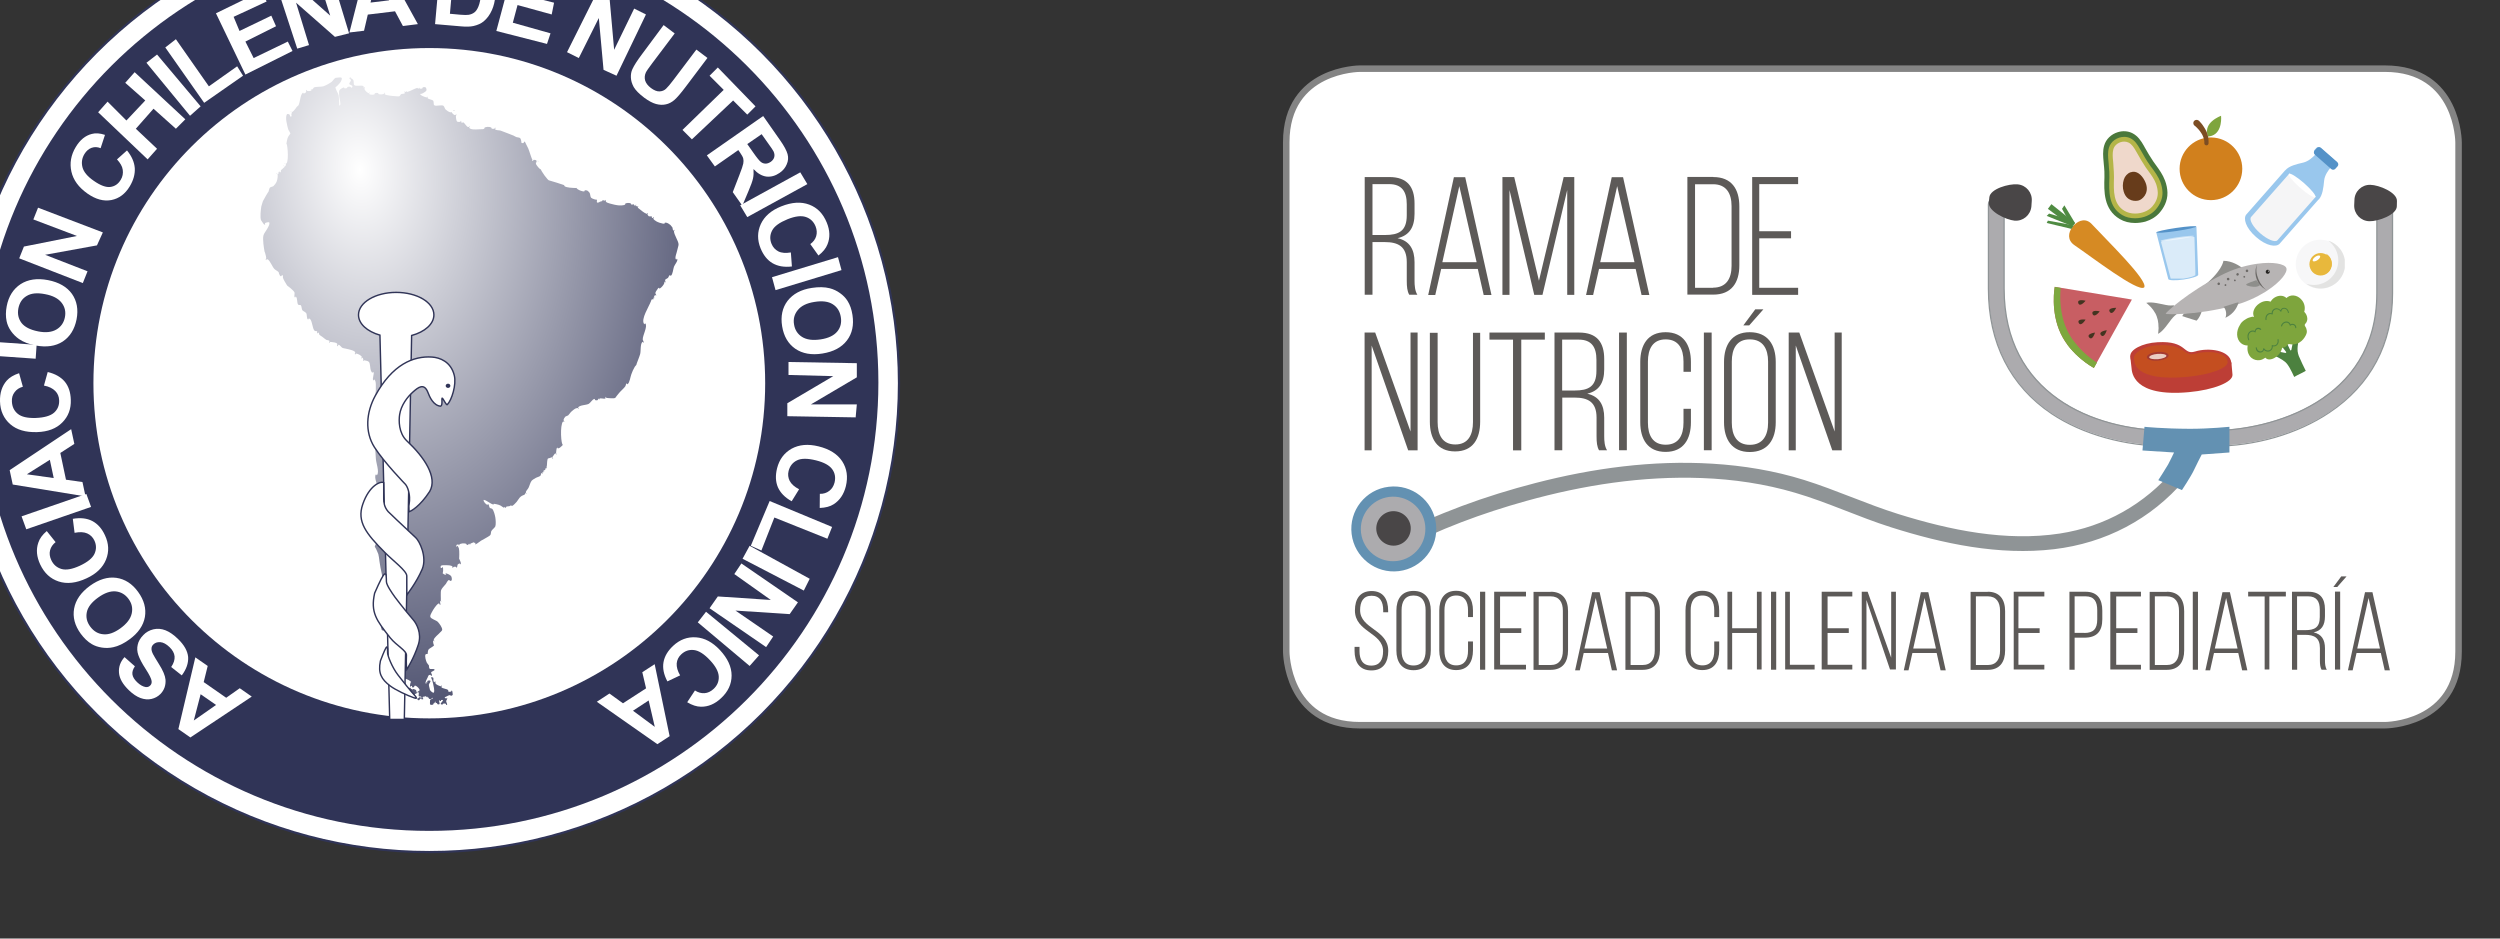 <?xml version="1.0" encoding="UTF-8"?>
<svg width="56.235mm" height="21.111mm" version="1.1" viewBox="0 0 56.235 21.111" xmlns="http://www.w3.org/2000/svg" xmlns:xlink="http://www.w3.org/1999/xlink">
 <rect x="0" y="0" width="56.235" height="21.111" fill="#333333" stroke="none"/>
 <defs>
  <radialGradient id="SVGID_00000171711463914844666150000001999488271771011974_" cx="-2167.1" cy="-4009.7" r=".336" gradientTransform="matrix(108.39 -7.58 -11.488 -164.28 186605 -679799)" gradientUnits="userSpaceOnUse">
   <stop stop-color="#fff" offset="0"/>
   <stop stop-color="#303457" offset="1"/>
  </radialGradient>
  <clipPath id="SVGID_00000135663921146428735250000004368003226331605895_">
   <use xlink:href="#SVGID_00000101062892136935530430000002102057386622203573_"/>
  </clipPath>
  <clipPath id="SVGID_00000148621593333784726330000006848384695891696779_">
   <use xlink:href="#SVGID_00000137828356832264046950000001526769746618451125_"/>
  </clipPath>
  <clipPath id="SVGID_00000015356595778068103730000003388647743938584716_">
   <use xlink:href="#SVGID_00000034780348638437247330000003794252483577547923_"/>
  </clipPath>
  <clipPath id="SVGID_00000140735237853022790620000012827762994058908801_">
   <use xlink:href="#SVGID_00000158715500799533399850000017298948910945127065_"/>
  </clipPath>
  <clipPath id="SVGID_00000104665717908215289500000006165632350854553253_">
   <use xlink:href="#SVGID_00000000931507231853350900000001379689805738007976_"/>
  </clipPath>
  <clipPath id="SVGID_00000021840503044222357560000006050542793929497249_">
   <use xlink:href="#SVGID_00000108278301848691004790000018424368881596260528_"/>
  </clipPath>
  <clipPath id="SVGID_00000017477251706099843460000009428176609604768686_">
   <use xlink:href="#SVGID_00000015351932337519022110000009340653138862345876_"/>
  </clipPath>
  <clipPath id="SVGID_00000035530669088445547330000004907715878405431990_">
   <use xlink:href="#SVGID_00000052061723765373650480000014160458683611198654_"/>
  </clipPath>
  <clipPath id="SVGID_00000096744156251482733340000011599537795802776234_">
   <use xlink:href="#SVGID_00000062873449303656333350000015508730151413813438_"/>
  </clipPath>
  <clipPath id="SVGID_00000114765691295418910950000007946303331960946582_">
   <use xlink:href="#SVGID_00000125603059772505141120000016590913890996612527_"/>
  </clipPath>
  <clipPath id="SVGID_00000152265471893641343230000014849251661922165402_">
   <use xlink:href="#SVGID_00000077315819936438965200000015735077989016772541_"/>
  </clipPath>
  <clipPath id="SVGID_00000064328296175619275130000001180565296297421215_">
   <use xlink:href="#SVGID_00000013896515809927997980000017164042605274583218_"/>
  </clipPath>
  <clipPath id="SVGID_00000080178023278784065630000009355065474750947754_">
   <use xlink:href="#SVGID_00000162335554038245095990000008552868154046148797_"/>
  </clipPath>
  <clipPath id="SVGID_00000082328494923278707110000009693636429173699235_">
   <use xlink:href="#SVGID_00000105425461278459681370000002542024210683797656_"/>
  </clipPath>
  <path id="SVGID_00000101062892136935530430000002102057386622203573_" d="m-2214.8-4615.2s0-0.01 0.01-0.01c-0.01 0-0.01 0.01-0.01 0.01m1.93-0.5c0.01 0 0.01 0 0 0 0.01 0 0.01 0 0 0m-3.92-0.38c0-0.01 0.01-0.02 0.01-0.02s0 0.01-0.01 0.02m1.8-1.03m0.09-1.03m-3.37-0.52m-0.05-0.05c-0.01 0.02 0.04 0.03 0.05 0.05-0.01-0.01 0.01-0.04 0-0.05 0 0-0.02-0.01-0.03-0.01s-0.02 0-0.02 0.01m3.34-0.39s0.01 0 0 0c0.01 0 0 0 0 0m-4-2.3m0.36-0.78m-0.05-0.05c-0.01 0.02 0.04 0.03 0.05 0.05 0-0.01 0.01-0.04 0-0.05 0 0-0.01-0.01-0.02-0.01-0.02 0-0.03 0.01-0.03 0.01m0.44-1.1s-0.01-0.01 0 0c-0.01 0 0 0 0 0m-0.33-0.19c-0.04 0.06 0.04 0.2 0.07 0.26 0.01 0.03 0.03 0.09 0.06 0.1 0.01 0.01 0.04 0 0.05 0 0.02-0.01 0.04-0.04 0.05-0.06 0.02-0.03 0.02-0.09 0.04-0.11 0.01-0.01 0.03-0.01 0.04-0.01-0.02-0.01-0.04-0.03-0.05-0.05s0.01-0.08-0.01-0.11c-0.02-0.02-0.08-0.04-0.11-0.05-0.02 0-0.06-0.01-0.09-0.01-0.01 0.02-0.04 0.02-0.05 0.04m0.32-1.42c0-0.01 0.01-0.02 0.01-0.03 0 0-0.01 0.01-0.01 0.03m-0.24-0.42m0.15-0.11m13.48-9.37c0.01 0.01 0.05 0.01 0.05 0 0.01-0.02-0.04-0.03-0.05-0.05 0.01 0.01-0.01 0.04 0 0.05m0-0.06m1.16-1.79 0.01-0.01-0.01 0.01m0.26-0.24c0.01-0.01 0.03-0.02 0.04-0.06 0 0.02-0.02 0.04-0.04 0.06m4.48-4.01s0.01 0 0.01-0.01c0 0 0 0.01-0.01 0.01m-20.88-2.26m22.65-0.53s0.01-0.01 0.02-0.03c0 0.01-0.01 0.02-0.02 0.03m1.46-5.5c0.01 0.01 0.05 0.01 0.05 0 0.01-0.02-0.04-0.03-0.05-0.05 0 0.02-0.01 0.04 0 0.05m0-0.05m-31.15-0.94s-0.01-0.01-0.01-0.02c0 0.01 0 0.01 0.01 0.02m-0.12-0.16m32.92-5.02v0 0m-35.06-0.41m0.14-1.62m28.52-0.31s0-0.01-0.01-0.02c0.01 0.01 0.01 0.02 0.01 0.02m-27.28-2.03m-0.05-0.05c-0.01 0.02 0.04 0.03 0.05 0.05 0-0.01 0.01-0.04 0-0.05 0 0-0.02-0.01-0.03-0.01s-0.02 0-0.02 0.01m0.68-0.59m-0.05-0.05c-0.01 0.02 0.04 0.03 0.05 0.04 0-0.01 0.01-0.04 0-0.05 0 0-0.02-0.01-0.03-0.01l-0.02 0.02m0.14-0.17m-0.05-0.05c-0.01 0.02 0.04 0.03 0.05 0.05 0-0.01 0.01-0.04 0-0.05 0 0-0.01-0.01-0.03-0.01-0.01 0-0.02 0.01-0.02 0.01m21.5-0.16c0.01 0.01 0.05 0.01 0.05 0 0.01-0.02-0.04-0.03-0.05-0.05 0.01 0.02-0.01 0.05 0 0.05m0-0.05m-0.35-0.21c0.01 0.01 0.02 0 0.02-0.04 0 0.02-0.01 0.03-0.02 0.04m-1.59-2.05c0.01 0-0.01 0-0.04-0.02 0.01 0.01 0.03 0.01 0.04 0.02m-18.98-1.86c-0.01-0.01-0.01-0.01 0 0-0.01-0.01-0.01 0 0 0m-0.06-0.05c-0.01 0.02 0.04 0.03 0.05 0.05 0-0.01 0.01-0.04 0-0.05 0 0-0.01-0.01-0.03-0.01-0.01 0-0.02 0-0.02 0.01m13.82-0.11c-0.01 0.01 0.01 0.04 0 0.05 0 0.03 0.11-0.03 0.1-0.06 0-0.01-0.02-0.01-0.03-0.01-0.03 0-0.06 0.01-0.07 0.02m-8.87-2.71m8.04 52.38m-4.4-2.7m13.62-17.7m6.87-7.35m0.18-0.34m1.61-5.91m-25.82-18.44c-0.03 0.01-0.08 0.03-0.1 0.05 0.02-0.03 0.15 0.11 0.16 0.16 0.02 0.09-0.16 0.25-0.13 0.33 0.02 0.08 0.25 0.11 0.27 0.19-0.01-0.02-0.02 0.09-0.04 0.11s-0.08 0.02-0.1 0.01c-0.01-0.01 0.01-0.04 0-0.05-0.06-0.05-0.26-0.04-0.31 0.02-0.01 0.01 0.01 0.04 0 0.05-0.04 0.05-0.21 0.06-0.26 0.02-0.01-0.01 0.01-0.04 0-0.05s-0.04 0-0.05 0c-0.1 0.03-0.3 0.15-0.35 0.24-0.06 0.11-0.02 0.36-0.02 0.48 0 0.2 0.18 0.65 0.06 0.8-0.01 0.01-0.04 0.01-0.05 0-0.02-0.02-0.01-0.08-0.01-0.11-0.01-0.19-0.01-0.56-0.05-0.75s-0.3-0.54-0.26-0.73c-0.04 0.15 0.36-0.28 0.44-0.41 0.04-0.07 0.13-0.26 0.08-0.33-0.06-0.09-0.31-0.02-0.42-0.02-0.03 0-0.08 0-0.1 0.01-0.11 0.05-0.24 0.27-0.34 0.35-0.16 0.12-0.51 0.31-0.7 0.37-0.2 0.06-0.64 0.01-0.82 0.11 0.05-0.03-0.09 0.15-0.14 0.17-0.01 0.01-0.04 0.01-0.05 0s0.01-0.04 0-0.05-0.05-0.01-0.05 0c-0.01 0.03 0.07 0.08 0.06 0.1-0.05 0.09-0.34 0.1-0.41 0.03-0.01-0.01 0.01-0.04 0-0.05s-0.04-0.01-0.05 0c-0.02 0.02 0.01 0.08 0.01 0.11s-0.02 0.09-0.04 0.11-0.07 0.05-0.1 0.06c-0.02 0.01-0.08 0.02-0.1 0.01-0.01-0.01 0.01-0.04 0-0.05s-0.04 0-0.05 0c-0.23 0.18-0.22 0.86-0.39 1.1 0.03-0.04-0.11 0.08-0.15 0.12 0.09-0.09-0.22 0.34-0.34 0.4-0.01 0.01-0.04 0.01-0.05 0 0.02 0.05-0.03 0.16-0.04 0.22 0 0.04 0.04 0.13 0.01 0.16-0.02 0.02-0.08 0.02-0.1 0.01-0.03-0.02-0.03-0.13-0.06-0.16-0.02-0.02-0.08-0.04-0.11-0.05-0.03 0-0.09-0.01-0.1 0.01-0.2 0.24 0.01 0.97 0.09 1.28 0.03 0.11 0.2 0.3 0.19 0.41 0.01-0.07-0.16 0.16-0.19 0.23-0.08 0.15-0.14 0.49-0.16 0.66 0.05-0.4 0.27 1.32 0.01 1.61-0.01 0.01-0.04 0.01-0.05 0 0.02 0.05 0 0.18-0.04 0.22-0.01 0.01-0.04 0.01-0.05 0 0.01 0.13-0.3 0.27-0.34 0.4 0.01-0.03 0.02 0.09 0.01 0.11-0.02 0.02-0.08 0.02-0.1 0.01-0.01-0.01 0.01-0.04 0-0.05s-0.04 0-0.05 0c-0.02 0.01-0.04 0.04-0.05 0.06-0.01 0.03 0.02 0.09 0.01 0.11-0.02 0.02-0.08 0.02-0.1 0.01 0.06 0.15 0 0.5-0.06 0.65-0.04 0.12-0.19 0.32-0.28 0.4-0.06 0.05-0.25 0.07-0.3 0.13-0.06 0.07-0.08 0.25-0.12 0.35 0-0.04-0.39 0.62-0.48 0.81 0.04-0.09-0.11 0.33-0.13 0.44-0.04 0.29-0.12 0.9-0.02 1.18-0.03-0.1 0.18 0.31 0.29 0.36 0.01 0 0.04 0.01 0.05 0 0.02-0.02-0.02-0.08-0.01-0.11s0.07-0.05 0.1-0.06c0.06-0.02 0.21-0.06 0.26-0.02 0.03 0.03 0.02 0.12 0.01 0.16-0.02 0.11-0.13 0.29-0.18 0.39-0.07 0.14-0.29 0.4-0.32 0.56-0.08 0.34 0.04 1.05 0.1 1.39-0.02-0.13 0.14 0.39 0.14 0.53 0 0.04-0.07 0.13-0.04 0.16 0.01 0.01 0.04 0.01 0.05 0s-0.01-0.04 0-0.05c0.02-0.02 0.08-0.02 0.1-0.01 0.22 0.11 0.4 0.64 0.58 0.82 0.08 0.09 0.31 0.2 0.38 0.29-0.05-0.06 0.06 0.27 0.13 0.32 0.02 0.01 0.09 0.01 0.1-0.01 0.01-0.01-0.01-0.04 0-0.05 0.02-0.02 0.08-0.02 0.1-0.01 0.04 0.04 0 0.16 0.02 0.21 0.04 0.15 0.21 0.43 0.3 0.57-0.02-0.02 0.06 0.09 0.1 0.14-0.05-0.07 0.49 0.35 0.57 0.52 0.05 0.1-0.05 0.36 0.03 0.43 0.01 0.01 0.04 0.01 0.05 0s-0.01-0.04 0-0.05 0.04-0.01 0.05 0c0.14 0.1 0.07 0.57 0.2 0.68 0.04 0.04 0.17 0 0.21 0.04 0.08 0.07 0.07 0.33 0.13 0.42 0.06 0.08 0.27 0.16 0.33 0.25 0.08 0.11 0.03 0.45 0.14 0.53 0.01 0.01 0.04 0.01 0.05 0s-0.01-0.04 0-0.05c0.02-0.02 0.08-0.02 0.1-0.01 0.24 0.15 0.22 0.87 0.44 1.04 0.04 0.03 0.17 0 0.21 0.04-0.02-0.02-0.02 0.13 0.01 0.16 0.01 0.01 0.04 0.01 0.05 0s-0.01-0.04 0-0.05 0.04-0.01 0.05 0c0.04 0.02 0.04 0.12 0.06 0.16 0.05 0.07 0.21 0.15 0.27 0.2 0.08 0.06 0.24 0.2 0.33 0.25 0.06 0.03 0.23 0.03 0.27 0.09 0.02 0.04-0.07 0.13-0.04 0.16 0.01 0.01 0.04 0.01 0.05 0s-0.01-0.04 0-0.05c0.03-0.04 0.16-0.02 0.21-0.01 0.11 0.01 0.36 0.04 0.43 0.13 0.03 0.04-0.02 0.18 0.01 0.21 0.01 0.01 0.04 0 0.05 0 0.02-0.02 0.02-0.09 0.04-0.11 0.01-0.01 0.04-0.01 0.05 0 0.09 0.03 0.2 0.2 0.28 0.25 0.07 0.04 0.24 0.06 0.32 0.08 0.21 0.07 0.7 0.12 0.8 0.32-0.02-0.04-0.07 0.13-0.04 0.16 0.01 0.01 0.04 0.01 0.05 0s-0.01-0.04 0-0.05c0.02-0.02 0.08-0.01 0.1-0.01 0.13 0.03 0.4 0.16 0.44 0.29-0.01-0.03-0.06 0.09-0.04 0.11 0.01 0.01 0.04 0.01 0.05 0s-0.01-0.04 0-0.05 0.04-0.01 0.05 0c0.03 0.02 0.05 0.12 0.06 0.16 0.01 0.03-0.01 0.09 0.01 0.11 0.01 0.01 0.04 0.01 0.05 0s-0.01-0.04 0-0.05 0.04-0.01 0.05 0c0.1 0.01 0.31 0.06 0.37 0.14 0.11 0.13 0.09 0.52 0.15 0.69 0.01 0.03 0.08 0.19 0.12 0.21 0.01 0.01 0.04 0.01 0.05 0s-0.01-0.04 0-0.05 0.04-0.01 0.05 0c0.12 0.12-0.13 0.58 0 0.7 0.01 0.01 0.04 0.01 0.05 0s-0.01-0.04 0-0.05 0.04-0.01 0.05 0c0.16 0.14 0.1 0.64 0.11 0.85 0.02 0.31-0.23 1.02-0.02 1.24 0.01 0.01 0.04 0.01 0.05 0s-0.01-0.04 0-0.05 0.04-0.01 0.05 0c0.04 0.06-0.07 0.21-0.08 0.27-0.02 0.09-0.08 0.28-0.08 0.38 0 0.12 0.11 0.35 0.14 0.47 0.06 0.26 0.18 0.79 0.18 1.06 0 0.18-0.1 0.53-0.11 0.71-0.01 0.15 0.13 0.48 0.04 0.59-0.01 0.01-0.04 0.01-0.05 0s0.01-0.04 0-0.05-0.04-0.01-0.05 0c-0.2 0.21-0.07 0.89-0.07 1.19 0 0.36 0.33 1.17 0.1 1.44-0.01 0.01-0.04 0.01-0.05 0s0.01-0.04 0-0.05-0.04-0.01-0.05 0c-0.17 0.23 0.13 0.85 0.18 1.15 0.02 0.14 0.12 0.91 0.13 1.14 0.03 0.42 0.02 1.25 0.01 1.66-0.01 0.38-0.01 1.14-0.1 1.51-0.05 0.19-0.32 0.52-0.31 0.72-0.01-0.16 0.25 0.42 0.3 0.57 0.04 0.13 0.07 0.4 0.09 0.53-0.03-0.16 0.07 0.48 0.1 0.64 0.04 0.25 0.18 0.75 0.17 1.01 0-0.04-0.07 0.13-0.04 0.16 0.01 0.01 0.04 0 0.05 0 0.09-0.01 0.27-0.04 0.36-0.08-0.03 0.01 0.13-0.07 0.15-0.12-0.01 0.02-0.02-0.09-0.01-0.11 0.02-0.02 0.09-0.03 0.1-0.01 0.07 0.08-0.1 0.35-0.02 0.43 0.01 0.01 0.04 0.01 0.05 0s-0.01-0.04 0-0.05c0.02-0.02 0.09-0.03 0.1-0.01 0.04 0.06-0.09 0.17-0.13 0.25 0.03-0.01 0.08 0.61 0.09 0.77 0.01 0.2-0.1 0.64 0 0.81 0.02 0.03 0.11 0.02 0.11 0.05-0.01 0.05-0.16 0.03-0.21 0.01 0.09 0.08 0.03 0.36 0.03 0.48 0 0.16-0.08 0.5-0.01 0.64 0.03 0.06 0.17 0.11 0.22 0.15-0.09-0.07 0.28 0.18 0.33 0.29-0.02-0.05-0.02 0.28-0.08 0.33-0.01 0.01-0.04 0.01-0.05 0-0.09-0.03-0.21-0.19-0.28-0.25-0.06-0.05-0.18-0.13-0.22-0.2-0.05-0.08 0-0.31-0.08-0.37-0.01-0.01-0.04-0.01-0.05 0s0.01 0.04 0 0.05-0.04 0.01-0.05 0 0.01-0.04 0-0.05-0.04-0.01-0.05 0 0.01 0.04 0 0.05c-0.02 0.02-0.08 0.02-0.1 0.01 0.01 0.02 0 0.08 0.01 0.11s0.07 0.08 0.06 0.1c-0.02 0.04-0.13 0.04-0.16 0.01-0.01-0.01 0.01-0.04 0-0.05s-0.04 0-0.05 0c-0.02 0.02-0.04 0.08-0.04 0.11-0.01 0.07 0.06 0.22 0.02 0.27-0.01 0.01-0.04 0.01-0.05 0s0.01-0.04 0-0.05-0.04 0-0.05 0c-0.05 0.04-0.08 0.2-0.08 0.27 0-0.06 0.03 0.21 0.07 0.27 0.02 0.02 0.08 0.04 0.11 0.05h0.05c0.02-0.01 0.04-0.04 0.05-0.06 0.02-0.03 0.02-0.09 0.04-0.11 0.01-0.01 0.04-0.01 0.05 0 0.03 0.01 0.04 0.09 0.06 0.1 0.04 0.03 0.16 0.04 0.21 0.04 0.01 0 0.04 0.01 0.05 0s-0.01-0.04 0-0.05c0.02-0.02 0.08-0.02 0.1-0.01 0.11 0.09-0.02 0.49 0.09 0.58 0.06 0.05 0.26 0.04 0.31-0.02 0.01-0.01-0.01-0.04 0-0.05 0.02-0.02 0.08-0.02 0.1-0.01 0.02 0.02 0.02 0.08 0.01 0.11-0.03 0.05-0.17 0.02-0.2 0.07-0.01 0.02 0.02 0.09 0.01 0.11-0.01 0.01-0.04 0.01-0.05 0-0.02-0.01-0.05-0.03-0.06-0.05s0.01-0.09-0.01-0.11c-0.01-0.01-0.04-0.01-0.05 0s0.01 0.04 0 0.05c-0.03 0.04-0.17 0.05-0.21 0.01-0.01-0.01 0.01-0.04 0-0.05s-0.04 0-0.05 0c-0.03 0.01-0.08 0.04-0.1 0.06-0.04 0.06-0.05 0.2-0.03 0.27 0.02 0.12 0.14 0.35 0.24 0.41 0.04 0.03 0.12 0.02 0.2 0.01 0.09-0.01 0.18-0.02 0.22 0.02 0.11 0.1 0.18 0.47 0.09 0.58-0.01 0.01-0.04 0.01-0.05 0-0.05-0.01-0.14-0.06-0.16-0.1-0.05-0.08 0-0.31-0.08-0.37-0.04-0.03-0.17-0.03-0.21 0.01-0.01 0.02 0 0.05 0 0.08-0.02-0.02-0.16 0.61-0.05 0.73 0.04 0.04 0.17 0.02 0.21-0.01 0.02-0.02 0.04-0.08 0.04-0.11s-0.02-0.09-0.01-0.11c0.01-0.01 0.04-0.01 0.05 0 0.03 0.03-0.03 0.12-0.04 0.16-0.01 0.03-0.04 0.08-0.04 0.11-0.01 0.04 0.04 0.13 0.01 0.16-0.01 0.01-0.04 0.01-0.05 0-0.03-0.01-0.03-0.09-0.06-0.1-0.01-0.01-0.04-0.01-0.05 0s0.01 0.04 0 0.05c-0.02 0.02-0.08 0.02-0.1 0.01 0.04 0.06 0.04 0.2 0.07 0.26 0.01 0.03 0.03 0.09 0.06 0.1 0.01 0.01 0.04 0.01 0.05 0s-0.01-0.04 0-0.05 0.04-0.01 0.05 0c0.03 0.02 0.07 0.11 0.06 0.15 0.01-0.08-0.26 0.15-0.24 0.23 0 0.03 0.08 0.04 0.11 0.05 0.01 0 0.04 0.01 0.05 0s-0.01-0.04 0-0.05c0.02-0.04 0.13-0.03 0.15-0.06s-0.04-0.13-0.01-0.16c0.02-0.02 0.08-0.02 0.1-0.01 0.1 0.07 0.05 0.39 0.14 0.47 0.07 0.06 0.31 0 0.36 0.07-0.04-0.05-0.09 0.34-0.18 0.4-0.01 0.01-0.04 0.01-0.05 0s0.01-0.04 0-0.05-0.05-0.01-0.05 0c-0.01 0.02 0.04 0.07 0.06 0.1-0.01-0.03-0.02 0.19 0.02 0.22 0.02 0.02 0.08 0 0.1-0.01s0.05-0.04 0.05-0.06c0.01-0.04-0.05-0.12-0.06-0.16-0.01-0.03-0.02-0.09-0.01-0.11 0.01-0.01 0.04-0.01 0.05 0 0.06 0.04 0.08 0.2 0.12 0.26s0.15 0.18 0.22 0.2h0.05c0.02-0.02 0.02-0.09 0.04-0.11 0.01-0.01 0.04-0.01 0.05 0 0.14 0.03 0.43 0.16 0.49 0.29-0.04-0.09-0.14 0.31-0.08 0.38 0.01 0.01 0.04 0.01 0.05 0s-0.01-0.04 0-0.05c0.02-0.02 0.08-0.02 0.1-0.01 0.02 0.02-0.01 0.09 0.01 0.11 0.03 0.03 0.12 0.01 0.16-0.01 0.02-0.02 0.02-0.09 0.04-0.11s0.08-0.02 0.1-0.01c0.12 0.05 0.36 0.27 0.34 0.41 0.01-0.06-0.14 0.1-0.2 0.12-0.01 0-0.04 0.01-0.05 0-0.04-0.02-0.03-0.13-0.06-0.16-0.04-0.04-0.16-0.08-0.21-0.09-0.01 0-0.04-0.01-0.05 0s0.01 0.04 0 0.05-0.04 0.01-0.05 0 0.01-0.04 0-0.05-0.03 0-0.05 0-0.04 0.01-0.05 0c-0.03-0.01-0.03-0.09-0.06-0.1-0.03-0.02-0.12 0-0.16 0.01s-0.11 0.05-0.14 0.09c0.05-0.02 0.21 0.48 0.34 0.54 0.07 0.03 0.25 0.02 0.31-0.02 0.02-0.02 0.02-0.09 0.04-0.11 0.01-0.01 0.03-0.01 0.05 0h0.05c0.02-0.02 0.02-0.09 0.04-0.11 0.03-0.02 0.13-0.04 0.16-0.01 0.06 0.05-0.03 0.26 0.02 0.32 0.02 0.02 0.06 0.02 0.1 0.02s0.09 0 0.1 0.02c-0.01-0.01 0.03 0.09 0.01 0.11-0.01 0.01-0.04 0.01-0.05 0s0.01-0.04 0-0.05c-0.03-0.03-0.13-0.02-0.16 0.01-0.01 0.01 0.01 0.04 0 0.05s-0.03 0.01-0.05 0c-0.02 0-0.04-0.01-0.05 0-0.03 0.03-0.02 0.13 0.01 0.16s0.13 0.02 0.16-0.01c0.01-0.01-0.01-0.04 0-0.05 0.01-0.03 0.07-0.05 0.1-0.06 0.01 0 0.04-0.01 0.05 0s-0.01 0.04 0 0.05c0.03 0.03 0.14 0.02 0.16-0.01 0.01-0.03-0.06-0.07-0.06-0.1s0.02-0.09 0.04-0.11c0.01-0.01 0.04-0.01 0.05 0s-0.01 0.04 0 0.05 0.04 0.01 0.05 0-0.01-0.04 0-0.05c0.03-0.03 0.13-0.04 0.15-0.01 0.01 0.01-0.01 0.04 0 0.05s0.04 0.01 0.05 0-0.01-0.04 0-0.05 0.04-0.01 0.05 0 0 0.04 0 0.05c0.02 0.02 0.09 0.03 0.11 0.05s0.03 0.09 0.06 0.1c0.05 0.03 0.17 0.03 0.21-0.01 0.01-0.01-0.01-0.04 0-0.05 0.02-0.02 0.09-0.03 0.1-0.01 0.02 0.07-0.19 0.1-0.24 0.17 0.02-0.01-0.04 0.33 0.02 0.39 0.05 0.04 0.22 0.03 0.26-0.02 0.01-0.01-0.01-0.04 0-0.05 0.01-0.03 0.08-0.04 0.1-0.06s0.02-0.09 0.04-0.11c0.01-0.01 0.04-0.01 0.05 0 0.02 0.02-0.01 0.09 0.01 0.11 0.01 0.01 0.03 0 0.05 0 0.02-0.01 0.04-0.01 0.05 0 0.03 0.01 0.03 0.09 0.06 0.1 0.03 0.02 0.13 0.02 0.16-0.01 0.05-0.06-0.07-0.26-0.02-0.32 0.01-0.01 0.04-0.01 0.05 0s-0.01 0.04 0 0.05c0.02 0.02 0.09 0.01 0.1-0.01 0.01-0.01-0.01-0.04 0-0.05 0.03-0.03 0.13-0.04 0.16-0.01 0.05 0.08-0.22 0.24-0.18 0.33 0.01 0.03 0.08 0.04 0.11 0.05 0.01 0 0.04 0.01 0.05 0s-0.01-0.04 0-0.05c0.04-0.05 0.2-0.05 0.26-0.02 0.03 0.01 0.03 0.09 0.06 0.1 0.01 0.01 0.04 0.01 0.05 0 0.05-0.07-0.08-0.24-0.07-0.32 0-0.07 0.13-0.22 0.08-0.27-0.01-0.01-0.04-0.01-0.05 0s0.01 0.04 0 0.05-0.04 0.01-0.05 0c-0.04-0.02-0.11-0.09-0.12-0.13 0.02 0.05 0.31-0.14 0.41-0.16 0.01 0 0.04-0.01 0.05 0s-0.01 0.04 0 0.05 0.04 0.01 0.05 0-0.01-0.04 0-0.05 0.04-0.01 0.05 0-0.01 0.04 0 0.05 0.04 0 0.05 0c0.03-0.02 0.08-0.07 0.09-0.1-0.01 0.03-0.01-0.28-0.07-0.33-0.01-0.01-0.04-0.01-0.05 0s0.01 0.04 0 0.05c-0.04 0.05-0.21 0.06-0.26 0.02-0.02-0.02 0.01-0.08-0.01-0.11-0.09-0.14-0.53-0.12-0.59-0.28 0.01 0.03 0.06-0.09 0.04-0.11-0.01-0.01-0.04-0.01-0.05 0s0.01 0.04 0 0.05-0.04 0.01-0.05 0c-0.12-0.03-0.37-0.13-0.43-0.24-0.02-0.03 0.02-0.13-0.01-0.16-0.01-0.01-0.04-0.01-0.05 0s0.01 0.04 0 0.05-0.04 0.01-0.05 0c-0.03-0.01-0.05-0.07-0.06-0.1-0.02-0.06 0.02-0.21-0.02-0.27-0.02-0.02-0.08-0.04-0.11-0.05-0.01 0-0.04-0.01-0.05 0-0.04 0.06 0.05 0.2 0.07 0.26 0.02 0.07 0.06 0.2 0.07 0.26 0.03 0.2 0.18 0.65 0.06 0.8-0.01 0.01-0.04 0.01-0.05 0-0.09-0.03-0.23-0.16-0.28-0.25 0.05 0.08-0.09-0.32-0.08-0.43 0.01-0.09 0.18-0.26 0.13-0.33-0.04-0.05-0.22-0.03-0.26 0.02-0.02 0.02 0.02 0.09 0.01 0.11-0.01 0.01-0.03 0.01-0.05 0-0.02 0-0.04-0.01-0.05 0-0.02 0.02 0.02 0.09 0.01 0.11-0.01 0.01-0.04 0.01-0.05 0-0.09-0.11 0.11-0.41 0.17-0.55-0.02 0.04 0.05-0.14 0.09-0.17 0.03-0.02 0.13-0.04 0.16-0.01 0.01 0.01-0.01 0.04 0 0.05 0.02 0.02 0.09 0.02 0.1-0.01 0.04-0.06-0.09-0.2-0.07-0.26 0.03-0.09 0.32-0.14 0.29-0.24-0.01-0.06-0.11-0.05-0.21-0.05-0.09 0-0.17 0.01-0.21-0.03-0.06-0.06-0.04-0.24-0.07-0.31 0.02 0.05-0.14-0.15-0.17-0.21-0.07-0.16-0.19-0.54-0.1-0.69 0.03-0.04 0.15-0.03 0.2-0.06-0.04 0.02 0-0.26 0.04-0.33 0.07-0.14 0.44-0.26 0.49-0.41-0.03 0.09-0.13-0.3-0.08-0.37 0.01-0.01 0.04-0.01 0.05 0s-0.01 0.04 0 0.05 0.05 0.01 0.05 0c0.01-0.03-0.06-0.07-0.06-0.1 0.02-0.21 0.4-0.47 0.53-0.63 0.05-0.06 0.18-0.15 0.19-0.23 0.02-0.19-0.23-0.53-0.36-0.67-0.13-0.15-0.59-0.25-0.65-0.44-0.03-0.1 0.08-0.3 0.13-0.39 0.11-0.21 0.37-0.63 0.57-0.74 0.01-0.01 0.04-0.01 0.05 0 0.03 0.01 0.03 0.09 0.06 0.1 0.01 0.01 0.04 0.01 0.05 0 0.02-0.02-0.01-0.08-0.01-0.11 0-0.05-0.05-0.17-0.02-0.21 0.01-0.01 0.04-0.01 0.05 0s-0.01 0.04 0 0.05 0.05 0.01 0.05 0c0.01-0.02-0.02-0.05-0.04-0.08 0.02-0.07-0.03-0.72 0.03-0.89 0.02-0.06 0.1-0.17 0.14-0.22 0.07-0.09 0.22-0.25 0.29-0.34-0.05 0.07 0.12-0.24 0.19-0.28 0.02-0.01 0.08-0.02 0.1-0.01 0.01 0.01-0.01 0.04 0 0.05 0.03 0.03 0.13 0.02 0.16-0.01 0.06-0.07 0.02-0.3-0.03-0.37-0.07-0.11-0.31-0.21-0.43-0.24-0.01 0-0.05-0.01-0.05 0-0.01 0.03 0.07 0.08 0.06 0.1s-0.08 0.01-0.1 0.01c-0.03 0-0.08-0.03-0.1-0.04 0.01 0-0.08-0.05-0.11-0.09 0.04 0.03 0.09-0.42 0.01-0.5-0.01-0.01-0.04-0.01-0.05 0s0.01 0.04 0 0.05c-0.02 0.02-0.08 0.02-0.1 0.01-0.03-0.03-0.03-0.12-0.01-0.16 0.01-0.03 0.07-0.05 0.1-0.06 0.02-0.01 0.08-0.01 0.1-0.01h0.16c0.22 0 0.52-0.01 0.63 0.11 0.02 0.02-0.01 0.09 0.01 0.11 0.01 0.01 0.04 0.01 0.05 0s-0.01-0.04 0-0.05c0.04-0.05 0.21-0.06 0.26-0.02 0.01 0.01-0.01 0.04 0 0.05s0.04 0 0.05 0c0.02-0.02 0.04-0.08 0.04-0.11 0.01-0.04 0.02-0.13 0.04-0.16 0.02-0.02 0.07-0.05 0.1-0.06 0.02-0.01 0.08-0.02 0.1-0.01 0.01 0.01-0.01 0.04 0 0.05s0.04 0.01 0.05 0c0.07-0.1-0.1-0.36-0.14-0.5 0.02 0.06 0.04-0.65-0.01-0.83-0.02-0.06-0.07-0.18-0.12-0.21-0.01-0.01-0.04-0.01-0.05 0s0.01 0.04 0 0.05-0.04 0.01-0.05 0c-0.03-0.03 0.01-0.14 0.04-0.16s0.13-0.04 0.16-0.01c0.01 0.01-0.01 0.04 0 0.05s0.04 0.01 0.05 0-0.01-0.04 0-0.05c0.1-0.12 0.5-0.15 0.62-0.04 0.01 0.01-0.01 0.04 0 0.05 0.03 0.03 0.13 0.02 0.16-0.01 0.01-0.01-0.01-0.04 0-0.05 0.02-0.02 0.08-0.03 0.1-0.01 0.01 0.01-0.01 0.04 0 0.05s0.04 0.01 0.05 0-0.01-0.04 0-0.05c0.01-0.03 0.07-0.05 0.1-0.06 0.04-0.02 0.11-0.05 0.15-0.06 0.03-0.01 0.08-0.02 0.1-0.01 0.01 0.01-0.01 0.04 0 0.05s0.03 0 0.05 0c0.02-0.01 0.04-0.01 0.05 0 0.02 0.02-0.06 0.09-0.04 0.11 0.01 0.01 0.04 0 0.05 0 0.13-0.04 0.33-0.23 0.45-0.3 0.13-0.08 0.42-0.22 0.55-0.31 0.06-0.04 0.2-0.11 0.25-0.18s0.04-0.25 0.08-0.33c0.06-0.12 0.29-0.28 0.34-0.4 0.06-0.18 0.03-0.57 0-0.75-0.03-0.19-0.13-0.59-0.26-0.73-0.04-0.04-0.17-0.05-0.21-0.09-0.06-0.06-0.06-0.27-0.13-0.31-0.01-0.01-0.04-0.01-0.05 0s0.01 0.04 0 0.05-0.04 0.01-0.05 0c-0.11-0.05-0.34-0.3-0.29-0.41 0.01-0.01 0.04-0.01 0.05 0 0.21 0.04 0.55 0.34 0.75 0.38 0.01 0 0.04 0.01 0.05 0s-0.01-0.04 0-0.05 0.04 0 0.05 0c0.09 0.01 0.28 0.05 0.37 0.08-0.05-0.02 0.16 0.06 0.21 0.09-0.05-0.03 0.16 0.13 0.22 0.15 0.01 0 0.04 0.01 0.05 0s-0.01-0.04 0-0.05 0.04-0.01 0.05 0-0.01 0.04 0 0.05c0.02 0.02 0.09 0.01 0.1-0.01 0.01-0.01-0.01-0.04 0-0.05 0.05-0.06 0.23-0.04 0.31-0.07 0.03-0.01 0.07-0.05 0.1-0.06 0.01 0 0.04-0.01 0.05 0s-0.01 0.04 0 0.05 0.04 0 0.05 0c0.12-0.05 0.3-0.25 0.39-0.35 0.07-0.08 0.17-0.26 0.24-0.34 0.04-0.05 0.14-0.14 0.2-0.17 0.06-0.04 0.2-0.07 0.25-0.12 0.02-0.02 0.02-0.09 0.04-0.11 0.01-0.01 0.04-0.01 0.05 0s-0.01 0.04 0 0.05 0.05 0.01 0.05 0c0.01-0.03-0.06-0.07-0.06-0.1 0-0.12 0.18-0.29 0.23-0.39 0.08-0.15 0.16-0.48 0.27-0.61 0.07-0.08 0.26-0.19 0.35-0.24 0.1-0.06 0.33-0.11 0.4-0.19 0.04-0.04 0.04-0.19 0.09-0.22 0.01-0.01 0.04-0.01 0.05 0s-0.01 0.04 0 0.05 0.05 0.01 0.05 0c0.01-0.03-0.07-0.08-0.06-0.1 0.01-0.01 0.03-0.01 0.05 0 0.02 0 0.04 0.01 0.05 0 0.02-0.02-0.02-0.09-0.01-0.11 0.01-0.01 0.04-0.01 0.05 0s-0.01 0.04 0 0.05 0.05 0.01 0.05 0c0.01-0.03-0.07-0.08-0.06-0.1 0.01-0.04 0.13-0.03 0.15-0.06 0.01-0.02-0.02-0.09-0.01-0.11 0.02-0.02 0.08-0.02 0.1-0.01-0.02-0.05 0.03-0.16 0.04-0.22 0.03-0.16 0-0.53 0.11-0.65-0.05 0.06 0.23-0.06 0.31-0.08 0.01 0 0.04-0.01 0.05 0 0.02 0.02-0.01 0.09 0.01 0.11 0.01 0.01 0.04 0.01 0.05 0 0.02-0.03-0.05-0.1-0.06-0.14 0.02 0.01 0.17-0.26 0.24-0.3 0.01-0.01 0.04-0.01 0.05 0v0.01c0 0.01-0.01 0.04 0 0.05 0.02 0.02 0.1 0.02 0.1-0.01 0-0.02-0.06-0.02-0.09-0.03 0.03-0.04 0.02-0.44 0.1-0.5 0.01-0.01 0.04-0.01 0.05 0s-0.01 0.04 0 0.05 0.04 0 0.05 0c0.04-0.01 0.1-0.03 0.14-0.06 0 0 0.17-0.14 0.26-0.24-0.16 0.06-0.28-1.67 0.01-1.99 0.01-0.01 0.04-0.01 0.05 0s-0.01 0.04 0 0.05 0.04 0.01 0.05 0c0.02-0.04-0.06-0.11-0.06-0.16 0-0.08 0.08-0.22 0.14-0.28 0.05-0.05 0.2-0.08 0.25-0.12 0.07-0.06 0.17-0.22 0.24-0.29 0.09-0.08 0.28-0.25 0.4-0.3 0.05-0.02 0.17-0.05 0.21-0.01 0.01 0.01-0.01 0.04 0 0.05s0.05 0.01 0.05 0c0.01-0.03-0.07-0.08-0.06-0.1 0.08-0.23 0.7-0.21 0.91-0.33 0.13-0.08 0.3-0.35 0.44-0.41 0.01-0.01 0.04-0.01 0.05 0 0.03 0.01 0.03 0.09 0.06 0.1 0.05 0.02 0.17 0.02 0.21-0.01 0.02-0.02 0.02-0.09 0.04-0.11 0.01-0.01 0.04-0.01 0.05 0s-0.01 0.04 0 0.05 0.04 0.01 0.05 0-0.01-0.04 0-0.05c0.04-0.05 0.15-0.03 0.26-0.02 0.11 0.02 0.22 0.03 0.26-0.02 0.02-0.02-0.02-0.09-0.01-0.11 0.01-0.01 0.04-0.01 0.05 0s0 0.04 0 0.05c0.03 0.03 0.12 0.04 0.16 0.04 0.12 0.02 0.35 0.02 0.47 0.02h0.05c0.04-0.01 0.1-0.03 0.14-0.06-0.05 0.03 0.22-0.31 0.3-0.4 0.12-0.15 0.43-0.41 0.53-0.57 0.03-0.05 0.04-0.19 0.09-0.22 0.01-0.01 0.04-0.01 0.05 0s-0.01 0.04 0 0.05 0.04 0 0.05 0c0.17-0.13 0.23-0.62 0.31-0.83 0.03-0.08 0.09-0.25 0.13-0.33-0.02 0.04 0.07-0.13 0.09-0.17-0.02 0.04 0.06-0.12 0.09-0.17-0.02 0.03 0.08-0.08 0.12-0.14-0.03 0.01 0.27-0.71 0.32-0.91 0.07-0.25 0-0.86 0.19-1.03 0.01-0.01 0.04-0.01 0.05 0s-0.01 0.04 0 0.05 0.04 0.01 0.05 0c0.04-0.06-0.07-0.2-0.07-0.26-0.02-0.34 0.44-1.1 0.22-1.36-0.01-0.01-0.04-0.01-0.05 0s0.01 0.04 0 0.05-0.04 0.01-0.05 0c-0.31-0.41 0.42-1.49 0.59-1.97 0.01-0.03 0.02-0.09 0.04-0.11 0.03-0.02 0.13-0.04 0.16-0.01-0.02-0.05 0.02-0.16 0.04-0.21-0.01 0.03 0.06-0.15 0.09-0.17 0.01-0.01 0.04-0.01 0.05 0s-0.01 0.04 0 0.05 0.04 0.01 0.05 0c0.03-0.05-0.07-0.16-0.07-0.21 0.01-0.1 0.13-0.26 0.18-0.33 0.02-0.03 0.06-0.1 0.1-0.11 0.01-0.01 0.04-0.01 0.05 0s-0.01 0.04 0 0.05 0.04 0 0.05 0c0.13-0.07 0.34-0.31 0.38-0.46 0.01-0.03-0.02-0.09-0.01-0.11 0.01-0.01 0.04-0.01 0.05 0s-0.01 0.04 0 0.05 0.04 0.01 0.05 0c0.03-0.04-0.04-0.17-0.02-0.21 0.03-0.07 0.2-0.12 0.25-0.18 0.04-0.05 0.08-0.19 0.14-0.22 0.01-0.01 0.04-0.01 0.05 0s-0.01 0.04 0 0.05 0.04 0 0.05 0c0.16-0.12 0.19-0.58 0.26-0.77 0.06-0.17 0.37-0.52 0.27-0.66-0.01-0.01-0.04-0.01-0.05 0s0.01 0.04 0 0.05-0.04 0.01-0.05 0c-0.13-0.14 0.07-0.57 0.1-0.76 0.02-0.14 0.13-0.41 0.12-0.54-0.02-0.29-0.39-0.81-0.39-1.1 0-0.03 0.06-0.09 0.04-0.11-0.01-0.01-0.04-0.01-0.05 0s0.01 0.04 0 0.05-0.04 0.01-0.05 0c-0.05-0.04-0.04-0.19-0.07-0.26 0.01 0.02-0.13-0.17-0.17-0.21-0.07-0.06-0.23-0.17-0.33-0.19-0.04-0.01-0.13-0.02-0.16 0.01-0.01 0.01 0.01 0.04 0 0.05-0.03 0.03-0.12 0.02-0.16 0.01-0.14-0.02-0.41-0.11-0.53-0.18-0.08-0.05-0.26-0.16-0.28-0.25 0.01 0.03 0.06-0.09 0.04-0.11-0.01-0.01-0.04-0.01-0.05 0s0.01 0.04 0 0.05c-0.02 0.02-0.08 0.02-0.1 0.01-0.02-0.02 0.01-0.09-0.01-0.11-0.02-0.03-0.08-0.03-0.14-0.02-0.05 0-0.09 0-0.12-0.01 0.02 0.01-0.11-0.11-0.12-0.15 0.01 0.02 0.06-0.09 0.04-0.11-0.01-0.01-0.04-0.01-0.05 0s0.01 0.04 0 0.05-0.04 0.01-0.05 0c-0.19-0.05-0.5-0.32-0.65-0.44 0.03 0.02-0.1-0.06-0.11-0.1 0.01 0.02 0.06-0.09 0.04-0.11-0.01-0.01-0.04-0.01-0.05 0s0.01 0.04 0 0.05-0.04 0.01-0.05 0 0.01-0.04 0-0.05-0.03 0-0.05 0c-0.02 0.01-0.04 0.01-0.05 0-0.02-0.02 0.06-0.09 0.04-0.11-0.01-0.01-0.04-0.01-0.05 0s0.01 0.04 0 0.05c-0.02 0.02-0.08 0.02-0.1 0.01-0.03-0.01-0.03-0.09-0.06-0.1-0.02-0.01-0.06 0-0.1 0.01s-0.08 0.02-0.1 0.01c-0.03-0.01-0.03-0.09-0.06-0.1-0.1-0.06-0.39-0.06-0.47 0.03-0.01 0.01 0.01 0.04 0 0.05-0.01 0.03-0.07 0.05-0.1 0.06-0.1 0.03-0.31 0.04-0.41 0.03-0.2-0.01-0.6-0.1-0.79-0.16-0.08-0.03-0.26-0.07-0.32-0.14-0.03-0.03-0.03-0.13-0.06-0.16-0.01-0.01-0.04-0.01-0.05 0s0.01 0.04 0 0.05c-0.02 0.02-0.08 0.02-0.1 0.01-0.01-0.01 0.01-0.04 0-0.05-0.02-0.02-0.09-0.01-0.1 0.01-0.01 0.01 0.01 0.04 0 0.05-0.03 0.05-0.15 0.04-0.2 0.07-0.03 0.01-0.07 0.05-0.1 0.06-0.04 0.01-0.13 0.04-0.16 0.01-0.04-0.04 0.01-0.18-0.01-0.25 0 0.06-0.4-0.06-0.49-0.15-0.08-0.08-0.07-0.33-0.13-0.42-0.04-0.06-0.15-0.17-0.22-0.2-0.05-0.02-0.17-0.03-0.21 0.01-0.01 0.01 0.01 0.04 0 0.05-0.03 0.03-0.12 0.02-0.16 0.01-0.07-0.01-0.2-0.06-0.27-0.09-0.06-0.03-0.18-0.09-0.22-0.15l-0.05-0.05c-0.02 0.02-0.08 0.01-0.1 0.01-0.23-0.01-0.71-0.02-0.89-0.15-0.02-0.02-0.03-0.09-0.06-0.1-0.01-0.01-1.22-0.4-1.24-0.39-0.11 0.04-0.71-0.82-0.73-0.97 0.02 0.14-0.33-0.27-0.39-0.4 0.01 0.03-0.04-0.13-0.01-0.16 0.01-0.01 0.04-0.01 0.05 0-0.02-0.04 0.01-0.13-0.01-0.16-0.02-0.02-0.08-0.04-0.11-0.05-0.04-0.01-0.13-0.02-0.16 0.01-0.01 0.01 0.01 0.04 0 0.05-0.02 0.02-0.09 0.03-0.1 0.01s0.01-0.04 0.03-0.07c-0.06-0.06-0.27-0.78-0.36-0.98-0.04-0.09-0.13-0.27-0.18-0.36-0.03-0.05-0.07-0.18-0.12-0.21-0.01-0.01-0.04 0-0.05 0-0.02 0.02-0.02 0.09-0.04 0.11s-0.08 0.01-0.1 0.01c-0.03 0-0.08-0.02-0.1-0.04 0.04 0.03-0.02-0.31-0.09-0.38-0.06-0.06-0.24-0.06-0.32-0.09-0.06-0.02-0.16-0.08-0.23-0.12-0.04-0.01-0.87-0.35-1.11-0.43-0.12-0.04-0.42-0.01-0.48-0.13 0.01 0.03 0.06-0.09 0.04-0.11-0.01-0.01-0.04-0.01-0.05 0s0.01 0.04 0 0.05c-0.04 0.05-0.2 0.05-0.26 0.02-0.03-0.01-0.03-0.09-0.06-0.1-0.13-0.07-0.48-0.07-0.57 0.04-0.01 0.01 0.01 0.04 0 0.05-0.02 0.04-0.11 0.05-0.15 0.06h-0.05c-0.07 0-0.17 0-0.28 0.01-0.31 0.02-0.72 0.04-0.82-0.15 0.01 0.03 0.06-0.09 0.04-0.11-0.01-0.01-0.04-0.01-0.05 0s0.01 0.04 0 0.05c-0.02 0.02-0.08 0.02-0.1 0.01-0.09-0.04-0.21-0.23-0.28-0.3 0.03 0.03-0.08-0.09-0.11-0.1-0.01 0-0.04-0.01-0.05 0s0.01 0.04 0 0.05-0.04 0.01-0.05 0c-0.02-0.01-0.05-0.03-0.06-0.05s0.01-0.09-0.01-0.11c-0.01-0.01-0.04-0.01-0.05 0s0.01 0.04 0 0.05c-0.04 0.05-0.2 0.04-0.26 0.02-0.02-0.01-0.05-0.03-0.06-0.05-0.05-0.09-0.08-0.32-0.08-0.42 0-0.04 0.07-0.13 0.04-0.16-0.01-0.01-0.04-0.01-0.05 0s0.01 0.04 0 0.05c-0.02 0.02-0.08 0.02-0.1 0.01-0.08-0.03-0.24-0.17-0.23-0.25-0.03 0.03-0.12 0.02-0.16 0.01-0.11-0.03-0.3-0.16-0.38-0.24-0.06-0.06-0.1-0.26-0.18-0.31s-0.23-0.03-0.38-0.02c-0.16 0.02-0.33 0.04-0.4-0.03-0.07-0.06-0.02-0.3-0.08-0.37-0.08-0.11-0.41-0.12-0.48-0.23-0.01-0.02 0.01-0.09-0.01-0.11-0.01-0.01-0.04-0.01-0.05 0s0.01 0.04 0 0.05-0.04 0.01-0.05 0c-0.15-0.04-0.55-0.17-0.54-0.34-0.01 0.16 0.49-0.11 0.55-0.25 0.03-0.06-0.02-0.22-0.07-0.26s-0.22-0.03-0.26 0.02c-0.01 0.01 0.01 0.04 0 0.05-0.04 0.05-0.21 0.06-0.26 0.02-0.01-0.01 0.01-0.04 0-0.05s-0.04-0.01-0.05 0 0.01 0.04 0 0.05c-0.02 0.02-0.08 0.02-0.1 0.01-0.01-0.01 0.01-0.05 0-0.05-0.01-0.01-0.04 0-0.05 0-0.21 0.05-0.6 0.28-0.81 0.33-0.01 0-0.04 0.01-0.05 0s0.01-0.04 0-0.05-0.04-0.01-0.05 0 0.01 0.04 0 0.05c-0.02 0.02-0.08 0.02-0.1 0.01-0.01-0.01 0.01-0.04 0-0.05s-0.04-0.01-0.05 0c-0.03 0.03 0.03 0.13 0.01 0.16-0.05 0.07-0.24 0.03-0.31 0.08-0.05 0.03-0.09 0.15-0.14 0.17s-0.15 0.02-0.21 0.01c-0.21-0.01-0.63-0.05-0.84-0.1 0.06 0.02-0.19-0.04-0.21-0.09 0.01 0.02 0.06-0.09 0.04-0.11-0.01-0.01-0.04-0.01-0.05 0s0.01 0.04 0 0.05c-0.09 0.1-0.42 0.12-0.52 0.04-0.01-0.01 0.01-0.04 0-0.05-0.06-0.05-0.26-0.04-0.31 0.02-0.01 0.01 0.01 0.04 0 0.05-0.07 0.08-0.31 0.06-0.41 0.03-0.02-0.01-0.05-0.03-0.06-0.05-0.01-0.03 0.06-0.09 0.04-0.11-0.01-0.01-0.04-0.01-0.05 0s0.01 0.04 0 0.05-0.04 0.01-0.05 0c-0.11-0.04-0.31-0.23-0.34-0.35-0.01-0.04 0.07-0.13 0.04-0.16-0.01-0.01-0.04-0.01-0.05 0s0.01 0.04 0 0.05-0.04 0.01-0.05 0c-0.02-0.02 0.01-0.09-0.01-0.11-0.07-0.08-0.23-0.07-0.4-0.06-0.16 0.01-0.32 0.02-0.39-0.05-0.08-0.07-0.03-0.33-0.08-0.42-0.03-0.05-0.11-0.13-0.17-0.15-0.02-0.01-0.05-0.01-0.07-0.01 0.09-0.09 0.01-0.07-0.03-0.06"/>
  <rect id="SVGID_00000137828356832264046950000001526769746618451125_" x="-2136.8" y="-4664.7" width="88.97" height="47.06"/>
  <rect id="SVGID_00000034780348638437247330000003794252483577547923_" x="-2075.8" y="-4645.7" width="2.51" height="2.36"/>
  <rect id="SVGID_00000158715500799533399850000017298948910945127065_" x="-2075.8" y="-4645.7" width="2.51" height="2.36"/>
  <rect id="SVGID_00000000931507231853350900000001379689805738007976_" x="-2064.6" y="-4662.4" width=".38" height=".4"/>
  <rect id="SVGID_00000108278301848691004790000018424368881596260528_" x="-2064.6" y="-4662.4" width=".38" height=".4"/>
  <rect id="SVGID_00000015351932337519022110000009340653138862345876_" x="-2055.5" y="-4654.1" width="3.3" height="4.06"/>
  <rect id="SVGID_00000052061723765373650480000014160458683611198654_" x="-2055.5" y="-4654.1" width="3.3" height="4.06"/>
  <rect id="SVGID_00000062873449303656333350000015508730151413813438_" x="-2055" y="-4653" width="1.7" height="1.8"/>
  <rect id="SVGID_00000125603059772505141120000016590913890996612527_" x="-2055" y="-4653" width="1.71" height="1.8"/>
  <rect id="SVGID_00000077315819936438965200000015735077989016772541_" x="-2067.8" y="-4654.5" width="2.92" height="3.62"/>
  <rect id="SVGID_00000013896515809927997980000017164042605274583218_" x="-2067.8" y="-4654.5" width="2.92" height="3.62"/>
  <rect id="SVGID_00000162335554038245095990000008552868154046148797_" x="-2067.8" y="-4654.5" width="2.83" height=".45"/>
  <rect id="SVGID_00000105425461278459681370000002542024210683797656_" x="-2067.8" y="-4654.5" width="2.83" height=".45"/>
 </defs>
 <g transform="translate(-76.994 -137.85)">
  <g transform="matrix(.265 0 0 .265 673.57 1376.6)">
   <path class="st6" d="m-2214.8-4602.2c22.03 0 39.88-17.82 39.88-39.8s-17.85-39.8-39.88-39.8-39.88 17.82-39.88 39.8 17.86 39.8 39.88 39.8" fill="#fff"/>
   <ellipse class="st7" cx="-2214.8" cy="-4642" rx="39.88" ry="39.8" fill="none" stroke="#303457" stroke-width=".19"/>
   <path class="st8" d="m-2214.8-4604c21.06 0 38.13-17.04 38.13-38.05s-17.07-38.05-38.13-38.05-38.13 17.04-38.13 38.05 17.07 38.05 38.13 38.05" fill="#303457"/>
   <path class="st6" d="m-2243.3-4642c0-15.71 12.77-28.45 28.51-28.45s28.51 12.74 28.51 28.45c0 15.72-12.77 28.45-28.51 28.45s-28.51-12.74-28.51-28.45" fill="#fff"/>
   <clipPath>
    <use xlink:href="#SVGID_00000101062892136935530430000002102057386622203573_"/>
   </clipPath>
   <polygon points="-2232.9 -4667.7 -2193.7 -4670.5 -2189.8 -4615.1 -2229 -4612.3" clip-path="url(#SVGID_00000135663921146428735250000004368003226331605895_)" fill="url(#SVGID_00000171711463914844666150000001999488271771011974_)"/>
   <path class="st6" d="m-2214.4-4647.8c0-1.06-1.43-1.91-3.2-1.91s-3.2 0.86-3.2 1.91c0 0.76 0.74 1.41 1.82 1.72l0.83 32.62h1.24l0.62-32.59c1.11-0.3 1.89-0.97 1.89-1.75" fill="#fff"/>
   <path class="st10" d="m-2214.4-4647.8c0-1.06-1.43-1.91-3.2-1.91s-3.2 0.86-3.2 1.91c0 0.76 0.74 1.41 1.82 1.72l0.83 32.62h1.24l0.62-32.59c1.11-0.3 1.89-0.97 1.89-1.75z" fill="none" stroke="#303457" stroke-width=".122"/>
   <path class="st6" d="m-2216.8-4633.4s-1.82-1.87-2.65-3.17c-0.82-1.3-0.7-2.94 0.07-4.36 1.45-2.67 3.25-3.4 4.82-3.29 0.65 0.04 1.6 0.38 1.89 1.55 0.2 0.8-0.23 2.12-0.58 2.47-0.07 0.17-0.35-0.5-0.45-0.54-0.06 0.07 0.06 0.59-0.12 0.69-0.62-0.04-0.95-0.8-1.08-1.15-0.33-0.87-0.85-0.43-1.26-0.07-0.49 0.43-1.03 1.14-1.15 1.94-0.07 0.48-0.1 1.55 0.62 2.23 1.44 1.34 2.64 3.08 1.93 4.29-0.84 1.29-1.58 1.66-1.75 1.73-0.02-0.64-0.03-0.36 0.04-0.94 0.03-0.32-0.04-1-0.33-1.38" fill="#fff"/>
   <path class="st10" d="m-2216.8-4633.4s-1.82-1.87-2.65-3.17c-0.82-1.3-0.7-2.94 0.07-4.36 1.45-2.67 3.25-3.4 4.82-3.29 0.65 0.04 1.6 0.38 1.89 1.55 0.2 0.8-0.23 2.12-0.58 2.47-0.07 0.17-0.35-0.5-0.45-0.54-0.06 0.07 0.06 0.59-0.12 0.69-0.62-0.04-0.95-0.8-1.08-1.15-0.33-0.87-0.85-0.43-1.26-0.07-0.49 0.43-1.03 1.14-1.15 1.94-0.07 0.48-0.1 1.55 0.62 2.23 1.44 1.34 2.64 3.08 1.93 4.29-0.84 1.29-1.58 1.66-1.75 1.73-0.02-0.64-0.03-0.36 0.04-0.94 0.03-0.32-0.04-1-0.33-1.38z" fill="none" stroke="#303457" stroke-width=".122"/>
   <path class="st6" d="m-2216.7-4624c0 0.07 0.01-0.74 0-1.64-0.01-0.44-1.16-1.28-1.87-2-1.58-1.59-2.38-2.6-1.87-4.08 0.55-1.61 1.52-1.99 1.78-1.84v1.36c0 0.3 0.04 0.71 0.38 1.1 0 0 1.1 1.07 2.34 2.21 0.31 0.28 0.98 1.62 0.55 2.67-0.53 1.23-1.31 2.15-1.31 2.22" fill="#fff"/>
   <path class="st10" d="m-2216.7-4624c0 0.07 0.01-0.74 0-1.64-0.01-0.44-1.16-1.28-1.87-2-1.58-1.59-2.38-2.6-1.87-4.08 0.55-1.61 1.52-1.99 1.78-1.84v1.36c0 0.3 0.04 0.71 0.38 1.1 0 0 1.1 1.07 2.34 2.21 0.31 0.28 0.98 1.62 0.55 2.67-0.53 1.23-1.31 2.15-1.31 2.22z" fill="none" stroke="#303457" stroke-width=".122"/>
   <path class="st6" d="m-2216.7-4617.7s-0.07-0.4-0.03-1.2c0.02-0.41-0.84-0.82-1.38-1.49-1.17-1.49-1.68-2.15-1.32-3.79 0.92-2.1 0.99-1.9 1-0.98 0 0.28 0.46 0.95 0.72 1.31 0 0 0.66 0.89 1.58 1.96 0.23 0.27 0.73 1.1 0.41 2.08-0.38 1.17-0.98 2.11-0.98 2.11" fill="#fff"/>
   <path class="st10" d="m-2216.7-4617.7s-0.07-0.4-0.03-1.2c0.02-0.41-0.84-0.82-1.38-1.49-1.17-1.49-1.68-2.15-1.32-3.79 0.92-2.1 0.99-1.9 1-0.98 0 0.28 0.46 0.95 0.72 1.31 0 0 0.66 0.89 1.58 1.96 0.23 0.27 0.73 1.1 0.41 2.08-0.38 1.17-0.98 2.11-0.98 2.11z" fill="none" stroke="#303457" stroke-width=".122"/>
   <path class="st6" d="m-2216.1-4615.3c-0.54-0.19-1.55-0.65-2.03-1.02-0.7-0.54-1.03-1.04-0.81-2.11 0.64-1.68 0.6-1.26 0.61-0.66 0 0.18 0.35 1.18 0.9 1.88 0.14 0.17 0.37 0.48 0.75 0.95 0.52 0.67 1.13 1.16 0.58 0.96" fill="#fff"/>
   <path class="st11" d="m-2216.1-4615.3c-0.54-0.19-1.55-0.65-2.03-1.02-0.7-0.54-1.03-1.04-0.81-2.11 0.64-1.68 0.6-1.26 0.61-0.66 0 0.18 0.35 1.18 0.9 1.88 0.14 0.17 0.37 0.48 0.75 0.95 0.52 0.67 1.13 1.16 0.58 0.96z" fill="none" stroke="#303457" stroke-width=".121"/>
   <path class="st8" d="m-2213.2-4641.6c0.11 0 0.2-0.08 0.2-0.18s-0.09-0.18-0.2-0.18-0.2 0.08-0.2 0.18 0.09 0.18 0.2 0.18" fill="#303457"/>
   <path class="st6" d="m-2234.2-4615.6-0.58 2.23 1.89-1.32zm-0.45-3.13 1.05 0.73-0.34 1.37 1.91 1.33 1.15-0.81 1.02 0.71-5.21 3.47-1.02-0.71z" fill="#fff"/>
   <g fill="#fff">
    <path class="st6" d="m-2235.8-4617.2-0.9-0.71c0.22-0.32 0.31-0.62 0.29-0.9-0.03-0.28-0.17-0.54-0.43-0.79-0.27-0.26-0.53-0.4-0.78-0.42s-0.45 0.05-0.6 0.2c-0.1 0.1-0.15 0.21-0.15 0.34-0.01 0.13 0.03 0.28 0.13 0.48 0.07 0.13 0.23 0.41 0.5 0.84 0.35 0.55 0.53 0.99 0.56 1.33 0.03 0.48-0.11 0.88-0.43 1.21-0.21 0.21-0.46 0.35-0.76 0.42s-0.61 0.04-0.94-0.08c-0.32-0.12-0.65-0.34-0.97-0.65-0.53-0.51-0.81-1-0.85-1.49s0.11-0.93 0.47-1.33l0.88 0.78c-0.17 0.25-0.24 0.48-0.21 0.69s0.16 0.43 0.4 0.66c0.25 0.24 0.49 0.37 0.72 0.41 0.15 0.02 0.28-0.02 0.39-0.13 0.1-0.1 0.14-0.22 0.12-0.38-0.02-0.19-0.19-0.54-0.51-1.03s-0.52-0.89-0.62-1.18-0.12-0.58-0.05-0.87c0.06-0.29 0.22-0.56 0.48-0.83 0.23-0.24 0.52-0.4 0.85-0.48 0.34-0.08 0.68-0.05 1.02 0.08s0.7 0.38 1.06 0.73c0.53 0.51 0.82 1.02 0.87 1.54 0.03 0.52-0.15 1.04-0.54 1.56"/>
    <path class="st6" d="m-2241-4621.2c0.53-0.39 0.85-0.8 0.95-1.25s0.01-0.86-0.27-1.24-0.64-0.59-1.09-0.64c-0.45-0.04-0.95 0.13-1.5 0.53-0.54 0.39-0.86 0.8-0.95 1.23s0 0.84 0.29 1.23 0.65 0.61 1.1 0.65c0.44 0.05 0.93-0.12 1.47-0.51m0.75 0.95c-0.48 0.35-0.94 0.57-1.37 0.66-0.32 0.07-0.64 0.08-0.96 0.03-0.33-0.05-0.62-0.15-0.87-0.3-0.34-0.2-0.65-0.5-0.93-0.88-0.5-0.69-0.69-1.4-0.56-2.13s0.58-1.37 1.34-1.93c0.76-0.55 1.51-0.78 2.24-0.68s1.35 0.5 1.85 1.19c0.51 0.7 0.7 1.41 0.58 2.13-0.13 0.73-0.57 1.37-1.32 1.91"/>
    <path class="st6" d="m-2244.9-4629.3-0.15-1.19c0.65-0.11 1.2-0.05 1.66 0.19 0.45 0.24 0.81 0.64 1.07 1.21 0.33 0.7 0.36 1.39 0.09 2.06s-0.82 1.21-1.65 1.59c-0.88 0.41-1.67 0.5-2.37 0.27s-1.22-0.71-1.57-1.45c-0.3-0.65-0.36-1.26-0.16-1.84 0.11-0.35 0.35-0.68 0.72-0.99l0.75 0.94c-0.24 0.19-0.4 0.42-0.47 0.69s-0.03 0.55 0.1 0.83c0.18 0.39 0.47 0.64 0.87 0.76 0.39 0.11 0.91 0.02 1.54-0.27 0.67-0.31 1.09-0.65 1.26-1.02s0.17-0.75-0.01-1.13c-0.13-0.28-0.34-0.48-0.61-0.6s-0.64-0.14-1.07-0.05"/>
   </g>
   <polygon class="st6" points="-2243.5 -4631.5 -2249 -4629.6 -2249.4 -4630.7 -2243.9 -4632.6" fill="#fff"/>
   <path class="st6" d="m-2247-4635.5-1.95 1.23 2.28 0.32zm1.81-2.6 0.27 1.25-1.19 0.77 0.48 2.27 1.4 0.2 0.26 1.22-6.18-1.01-0.26-1.22z" fill="#fff"/>
   <path class="st6" d="m-2247.5-4641.8 0.32-1.15c0.64 0.15 1.12 0.43 1.45 0.82 0.32 0.39 0.49 0.9 0.51 1.53 0.03 0.77-0.21 1.42-0.72 1.93-0.51 0.52-1.22 0.79-2.14 0.82-0.97 0.03-1.73-0.19-2.28-0.67s-0.85-1.13-0.87-1.94c-0.02-0.71 0.17-1.3 0.57-1.76 0.24-0.27 0.59-0.48 1.05-0.63l0.32 1.15c-0.3 0.08-0.53 0.23-0.7 0.46-0.17 0.22-0.25 0.49-0.23 0.8 0.02 0.43 0.18 0.78 0.5 1.04s0.82 0.37 1.52 0.35c0.74-0.03 1.25-0.18 1.56-0.45 0.3-0.27 0.45-0.62 0.43-1.05-0.01-0.31-0.12-0.58-0.33-0.79-0.22-0.22-0.53-0.38-0.96-0.46" fill="#fff"/>
   <rect class="st6" transform="matrix(.07 -.998 .998 .07 2541.1 -6563.5)" x="-2248.8" y="-4647" width="1.18" height="5.83" fill="#fff"/>
   <path class="st6" d="m-2248-4646.4c0.65 0.13 1.17 0.07 1.56-0.16s0.63-0.58 0.72-1.04 0-0.87-0.28-1.23-0.75-0.61-1.41-0.73c-0.66-0.13-1.17-0.08-1.55 0.15-0.38 0.22-0.61 0.57-0.71 1.05-0.09 0.48 0 0.89 0.27 1.25 0.27 0.34 0.74 0.58 1.4 0.71m-0.2 1.2c-0.58-0.11-1.06-0.3-1.42-0.55-0.27-0.19-0.49-0.41-0.68-0.68s-0.31-0.55-0.37-0.84c-0.08-0.38-0.08-0.81 0.01-1.27 0.16-0.84 0.56-1.46 1.18-1.87 0.62-0.4 1.4-0.52 2.33-0.34 0.92 0.18 1.6 0.57 2.03 1.17 0.42 0.6 0.55 1.32 0.39 2.16-0.17 0.85-0.56 1.47-1.17 1.88-0.62 0.4-1.38 0.51-2.3 0.34" fill="#fff"/>
   <polygon class="st6" points="-2247.4 -4652.9 -2243.8 -4651.5 -2244.2 -4650.5 -2249.6 -4652.6 -2249.2 -4653.6 -2244.7 -4654.5 -2248.4 -4655.9 -2248 -4656.9 -2242.5 -4654.8 -2243 -4653.7" fill="#fff"/>
   <path class="st6" d="m-2241.3-4661 0.85-0.76c0.4 0.49 0.62 0.99 0.66 1.5 0.03 0.51-0.11 1.02-0.42 1.54-0.39 0.65-0.91 1.04-1.56 1.17-0.66 0.13-1.34-0.06-2.04-0.55-0.75-0.53-1.2-1.15-1.36-1.86s-0.04-1.41 0.37-2.09c0.36-0.6 0.81-0.97 1.36-1.11 0.32-0.09 0.7-0.06 1.12 0.08l-0.37 1.13c-0.27-0.11-0.52-0.12-0.77-0.03-0.24 0.09-0.44 0.26-0.6 0.52-0.22 0.36-0.27 0.74-0.17 1.13s0.42 0.78 0.96 1.15c0.57 0.4 1.04 0.57 1.41 0.52s0.67-0.25 0.88-0.61c0.16-0.26 0.21-0.54 0.17-0.84s-0.21-0.58-0.49-0.89" fill="#fff"/>
   <g fill="#fff">
    <polygon class="st6" points="-2236.3 -4663.6 -2238.2 -4665.3 -2239.7 -4663.6 -2237.9 -4661.9 -2238.7 -4661 -2242.9 -4665 -2242.1 -4665.9 -2240.5 -4664.3 -2238.9 -4666 -2240.6 -4667.5 -2239.8 -4668.4 -2235.5 -4664.4"/>
    <polygon class="st6" points="-2235.1 -4664.7 -2238.8 -4669.2 -2237.9 -4669.9 -2234.2 -4665.5"/>
    <polygon class="st6" points="-2236.3 -4671.2 -2233.5 -4667.2 -2231.1 -4668.9 -2230.6 -4668.1 -2233.9 -4665.8 -2237.2 -4670.5"/>
    <polygon class="st6" points="-2230.4 -4671 -2229.7 -4669.6 -2226.8 -4671 -2226.4 -4670.2 -2230.4 -4668.2 -2232.9 -4673.4 -2229 -4675.3 -2228.6 -4674.4 -2231.4 -4673.1 -2230.9 -4671.9 -2228.2 -4673.2 -2227.8 -4672.3"/>
    <polygon class="st6" points="-2226.1 -4674.3 -2225 -4670.7 -2226 -4670.4 -2227.8 -4675.9 -2226.7 -4676.3 -2223.2 -4673.2 -2224.4 -4677 -2223.3 -4677.3 -2221.6 -4671.7 -2222.8 -4671.4"/>
    <path class="st6" d="m-2218.2-4674.5-1.06-2.05-0.52 2.24zm2.44 2.02-1.27 0.16-0.67-1.25-2.31 0.28-0.32 1.37-1.24 0.15 1.54-6.05 1.24-0.15z"/>
   </g>
   <path class="st6" d="m-2212.7-4677.2-0.34 3.84 0.87 0.08c0.33 0.03 0.57 0.03 0.71 0.01 0.19-0.03 0.36-0.1 0.49-0.2 0.14-0.1 0.26-0.28 0.36-0.53s0.17-0.6 0.21-1.05 0.03-0.8-0.03-1.04c-0.06-0.25-0.15-0.44-0.28-0.59s-0.3-0.25-0.52-0.32c-0.16-0.05-0.48-0.1-0.96-0.14zm-1.08-1.08 2.14 0.19c0.48 0.04 0.85 0.11 1.09 0.21 0.33 0.13 0.61 0.33 0.83 0.61s0.38 0.61 0.47 0.99 0.12 0.84 0.07 1.38c-0.04 0.48-0.14 0.88-0.29 1.22-0.18 0.41-0.42 0.73-0.71 0.97-0.22 0.18-0.51 0.31-0.86 0.39-0.27 0.06-0.62 0.07-1.05 0.03l-2.21-0.19z" fill="#fff"/>
   <polygon class="st6" points="-2207.3 -4674.1 -2207.7 -4672.6 -2204.5 -4671.7 -2204.8 -4670.8 -2209.1 -4671.9 -2207.6 -4677.5 -2203.4 -4676.4 -2203.6 -4675.5 -2206.7 -4676.3 -2207 -4675 -2204.2 -4674.3 -2204.4 -4673.3" fill="#fff"/>
   <polygon class="st6" points="-2200.4 -4673 -2202.1 -4669.6 -2203.1 -4670.1 -2200.5 -4675.3 -2199.5 -4674.8 -2199.1 -4670.3 -2197.4 -4673.8 -2196.4 -4673.3 -2198.9 -4668.1 -2200 -4668.6" fill="#fff"/>
   <path class="st6" d="m-2194.9-4672.4 0.94 0.71-1.9 2.52c-0.3 0.4-0.49 0.67-0.55 0.8-0.1 0.22-0.12 0.45-0.06 0.67 0.07 0.23 0.23 0.44 0.49 0.64 0.27 0.2 0.51 0.3 0.73 0.29s0.4-0.08 0.55-0.22 0.36-0.39 0.64-0.76l1.94-2.57 0.94 0.71-1.84 2.44c-0.42 0.56-0.74 0.93-0.97 1.13-0.22 0.19-0.47 0.32-0.72 0.37-0.26 0.06-0.53 0.05-0.83-0.03s-0.63-0.26-1-0.53c-0.44-0.33-0.74-0.64-0.9-0.91-0.15-0.28-0.23-0.54-0.24-0.81s0.03-0.5 0.13-0.71c0.14-0.31 0.41-0.73 0.8-1.25z" fill="#fff"/>
   <polygon class="st6" points="-2193.3 -4663.5 -2189.8 -4666.9 -2191 -4668.1 -2190.3 -4668.8 -2187.1 -4665.5 -2187.8 -4664.8 -2189 -4666 -2192.5 -4662.7" fill="#fff"/>
   <path class="st6" d="m-2187.8-4662.3 0.5 0.71c0.32 0.46 0.55 0.74 0.67 0.82 0.12 0.09 0.25 0.13 0.39 0.13s0.28-0.05 0.43-0.15c0.16-0.11 0.26-0.25 0.3-0.4s0.02-0.32-0.06-0.49c-0.04-0.09-0.2-0.32-0.48-0.71l-0.53-0.75zm-3.43 0.96 4.78-3.34 1.42 2.03c0.36 0.51 0.57 0.91 0.65 1.2s0.06 0.58-0.07 0.87c-0.12 0.29-0.32 0.54-0.61 0.73-0.36 0.25-0.73 0.35-1.11 0.31-0.38-0.05-0.75-0.26-1.1-0.64 0.02 0.29 0.01 0.56-0.04 0.79-0.05 0.24-0.18 0.6-0.39 1.09l-0.52 1.23-0.81-1.15 0.55-1.42c0.2-0.51 0.31-0.84 0.34-1s0.03-0.3 0-0.43-0.13-0.3-0.28-0.52l-0.14-0.2-1.99 1.39z" fill="#fff"/>
   <polygon class="st6" points="-2188.4 -4657.1 -2183.3 -4659.9 -2182.7 -4658.9 -2187.8 -4656.1" fill="#fff"/>
   <path class="st6" d="m-2184.1-4653.1 0.09 1.19c-0.66 0.08-1.2-0.02-1.65-0.28-0.44-0.26-0.77-0.68-1.01-1.26-0.29-0.72-0.28-1.4 0.02-2.06 0.31-0.66 0.88-1.16 1.73-1.5 0.9-0.36 1.69-0.41 2.38-0.15s1.18 0.77 1.49 1.53c0.27 0.66 0.29 1.27 0.06 1.84-0.13 0.34-0.39 0.66-0.77 0.95l-0.69-0.97c0.25-0.18 0.42-0.4 0.5-0.67s0.06-0.54-0.05-0.83c-0.16-0.4-0.44-0.67-0.83-0.8s-0.9-0.07-1.55 0.19c-0.68 0.28-1.12 0.59-1.31 0.96-0.19 0.36-0.21 0.74-0.05 1.13 0.12 0.29 0.31 0.5 0.58 0.64s0.63 0.16 1.06 0.09" fill="#fff"/>
   <polygon class="st6" points="-2185.7 -4651 -2180.1 -4652.7 -2179.8 -4651.6 -2185.4 -4649.9" fill="#fff"/>
   <path class="st6" d="m-2182.1-4648.9c-0.65 0.1-1.12 0.33-1.41 0.69-0.29 0.35-0.4 0.76-0.32 1.22 0.07 0.46 0.3 0.82 0.68 1.06s0.91 0.31 1.58 0.21c0.66-0.1 1.13-0.33 1.41-0.67s0.38-0.75 0.3-1.23-0.3-0.84-0.68-1.08c-0.37-0.24-0.89-0.31-1.56-0.2m-0.22-1.19c0.59-0.09 1.09-0.08 1.52 0.03 0.31 0.08 0.61 0.22 0.87 0.41 0.27 0.19 0.48 0.41 0.64 0.66 0.21 0.33 0.35 0.73 0.42 1.2 0.13 0.85-0.02 1.57-0.47 2.16s-1.14 0.96-2.08 1.11c-0.93 0.15-1.7 0.01-2.31-0.41-0.6-0.42-0.97-1.05-1.11-1.9s0.02-1.58 0.46-2.16c0.46-0.59 1.14-0.96 2.06-1.1" fill="#fff"/>
   <polygon class="st6" points="-2180.5 -4642.6 -2184.3 -4642.7 -2184.3 -4643.8 -2178.5 -4643.7 -2178.5 -4642.5 -2182.4 -4640.2 -2178.5 -4640.2 -2178.6 -4639.1 -2184.4 -4639.2 -2184.4 -4640.3" fill="#fff"/>
   <path class="st6" d="m-2183.4-4633-0.63 1.02c-0.58-0.32-0.96-0.72-1.17-1.19-0.2-0.47-0.22-1-0.07-1.61 0.19-0.75 0.6-1.3 1.23-1.66 0.64-0.35 1.4-0.42 2.29-0.2 0.94 0.23 1.61 0.66 2.01 1.27 0.4 0.62 0.5 1.32 0.31 2.11-0.17 0.69-0.52 1.2-1.03 1.53-0.31 0.2-0.7 0.3-1.19 0.32l0.01-1.2c0.31 0.01 0.58-0.08 0.8-0.25s0.37-0.4 0.45-0.71c0.1-0.42 0.04-0.8-0.2-1.13s-0.69-0.58-1.37-0.75c-0.72-0.18-1.26-0.18-1.62 0-0.37 0.18-0.6 0.48-0.71 0.89-0.08 0.3-0.04 0.59 0.09 0.85 0.15 0.28 0.41 0.51 0.8 0.71" fill="#fff"/>
   <g fill="#fff">
    <polygon class="st6" points="-2181 -4628.8 -2185.5 -4630.6 -2186.6 -4627.8 -2187.5 -4628.2 -2185.9 -4632 -2180.6 -4629.8"/>
    <polygon class="st6" points="-2187.6 -4628.2 -2182.5 -4625.4 -2183 -4624.4 -2188.2 -4627.1"/>
    <polygon class="st6" points="-2185.8 -4623.6 -2188.9 -4625.8 -2188.3 -4626.7 -2183.5 -4623.4 -2184.2 -4622.4 -2188.8 -4622.7 -2185.6 -4620.5 -2186.2 -4619.6 -2191 -4622.9 -2190.3 -4623.9"/>
    <polygon class="st6" points="-2191.3 -4622.6 -2186.8 -4618.9 -2187.6 -4618 -2192 -4621.7"/>
   </g>
   <path class="st6" d="m-2193.5-4617.2-1.08 0.51c-0.31-0.58-0.42-1.13-0.33-1.63s0.36-0.96 0.82-1.39c0.57-0.53 1.21-0.77 1.94-0.72s1.4 0.41 2.03 1.08c0.66 0.71 0.99 1.43 0.99 2.16s-0.3 1.38-0.9 1.93c-0.52 0.49-1.09 0.73-1.7 0.72-0.36 0-0.75-0.13-1.17-0.38l0.66-1c0.26 0.17 0.53 0.25 0.81 0.23s0.53-0.14 0.76-0.35c0.32-0.29 0.47-0.65 0.45-1.06s-0.26-0.87-0.73-1.37c-0.5-0.54-0.96-0.83-1.37-0.88s-0.77 0.07-1.08 0.36c-0.23 0.21-0.36 0.47-0.39 0.77-0.02 0.31 0.07 0.64 0.29 1.02" fill="#fff"/>
   <path class="st6" d="m-2197.5-4614.2 1.85 1.37-0.52-2.24zm-3.07-0.76 1.07-0.7 1.15 0.83 1.96-1.27-0.32-1.37 1.05-0.68 1.27 6.11-1.04 0.68z" fill="#fff"/>
   <path class="st6" d="m-2135.8-4668.7s-6.25 0-6.25 6.25v43.23s0 6.25 6.25 6.25h87.01s6.25 0 6.25-6.25v-43.23s0-6.25-6.25-6.25z" fill="#fff"/>
   <clipPath>
    <use xlink:href="#SVGID_00000137828356832264046950000001526769746618451125_"/>
   </clipPath>
   <path d="m-2132.5-4627.8c3.41-1.81 7.08-3.16 10.8-4.2 4.85-1.35 9.89-2.14 14.93-1.95 2.68 0.1 5.35 0.49 7.92 1.25 2.76 0.81 5.37 2.05 8.11 2.92 4.43 1.41 9.2 2.42 13.86 1.87 4.36-0.52 8.22-2.53 11.08-5.87 0.52-0.61-0.36-1.5-0.89-0.89-2.52 2.95-5.85 4.84-9.7 5.43-4.58 0.7-9.33-0.29-13.69-1.65-2.72-0.85-5.3-2.05-8.02-2.9-2.53-0.79-5.16-1.22-7.8-1.38-5.03-0.31-10.12 0.38-14.99 1.64-4.22 1.09-8.41 2.59-12.27 4.64-0.69 0.39-0.06 1.47 0.66 1.09" clip-path="url(#SVGID_00000148621593333784726330000006848384695891696779_)" fill="#8f9496"/>
   <path d="m-2063.4-4636.7h-3.79c-3.66 0-7.26-1.01-9.89-2.76-3.51-2.35-5.36-6.01-5.36-10.59v-7.14c0-0.37 0.3-0.66 0.66-0.66 0.37 0 0.66 0.3 0.66 0.66v7.14c0 8.88 7.5 12.03 13.93 12.03h3.79c4.82 0 13.93-2.44 13.93-11.65v-7.51c0-0.37 0.3-0.66 0.66-0.66s0.66 0.3 0.66 0.66v7.51c0 4.27-1.85 7.77-5.36 10.12-2.72 1.81-6.32 2.85-9.89 2.85" clip-path="url(#SVGID_00000148621593333784726330000006848384695891696779_)" fill="#acabae"/>
   <path d="m-2063.4-4636.6h-3.79c-3.67 0-7.28-1.01-9.92-2.77-3.52-2.36-5.39-6.03-5.39-10.64v-7.14c0-0.39 0.32-0.72 0.72-0.72 0.39 0 0.72 0.32 0.72 0.72v7.14c0 8.84 7.47 11.98 13.87 11.98h3.79c4.8 0 13.87-2.42 13.87-11.6v-7.51c0-0.39 0.32-0.72 0.72-0.72s0.72 0.32 0.72 0.72v7.51c0 4.29-1.86 7.81-5.39 10.16-2.73 1.83-6.34 2.87-9.92 2.87m-18.38-21.16c-0.34 0-0.61 0.27-0.61 0.61v7.14c0 4.57 1.85 8.21 5.34 10.55 2.62 1.75 6.21 2.76 9.86 2.76h3.79c3.55 0 7.15-1.04 9.86-2.85 3.49-2.34 5.34-5.82 5.34-10.08v-7.51c0-0.34-0.27-0.61-0.61-0.61s-0.61 0.27-0.61 0.61v7.51c0 9.26-9.14 11.7-13.98 11.7h-3.79c-6.45 0-13.98-3.16-13.98-12.08v-7.14c0-0.33-0.27-0.61-0.61-0.61" clip-path="url(#SVGID_00000148621593333784726330000006848384695891696779_)" fill="#8f9496"/>
   <path d="m-2069.2-4638.3-0.17 2.01 2.68 0.17s-0.36 0.76-0.5 1.01c-0.19 0.34-0.84 1.34-0.84 1.34l2.01 0.84s0.78-1.18 1.01-1.68c0.12-0.28 0.67-1.34 0.67-1.34l2.35-0.17v-2.18s-1.68 0.17-3.35 0.17c-2.35-0.01-3.86-0.17-3.86-0.17" clip-path="url(#SVGID_00000148621593333784726330000006848384695891696779_)" fill="#6391b2"/>
   <path d="m-2051.4-4657.1c-0.02 0.73 0.56 1.34 1.3 1.35 0.73 0.02 2.31-0.54 2.32-1.27l0.01-0.45c0.02-0.73-1.53-1.36-2.26-1.37-0.73-0.02-1.34 0.56-1.35 1.3z" clip-path="url(#SVGID_00000148621593333784726330000006848384695891696779_)" fill="#494647"/>
   <path d="m-2078.8-4657c-0.07 0.73-0.71 1.27-1.44 1.2s-2.23-0.8-2.17-1.52l0.04-0.45c0.06-0.73 1.67-1.18 2.4-1.11 0.73 0.06 1.27 0.71 1.2 1.44z" clip-path="url(#SVGID_00000148621593333784726330000006848384695891696779_)" fill="#494647"/>
   <path d="m-2136.5-4629.2c0.24 1.98 2.04 3.39 4.01 3.15s3.39-2.04 3.15-4.01c-0.24-1.98-2.04-3.39-4.01-3.15-1.98 0.23-3.39 2.03-3.15 4.01" clip-path="url(#SVGID_00000148621593333784726330000006848384695891696779_)" fill="#6391b2"/>
   <path d="m-2135.7-4629.3c0.18 1.5 1.54 2.57 3.05 2.39 1.5-0.18 2.57-1.54 2.39-3.05s-1.54-2.57-3.05-2.39c-1.5 0.19-2.57 1.55-2.39 3.05" clip-path="url(#SVGID_00000148621593333784726330000006848384695891696779_)" fill="#acabae"/>
   <path d="m-2134.4-4629.5c0.1 0.8 0.82 1.37 1.63 1.28 0.8-0.1 1.37-0.82 1.28-1.63-0.1-0.8-0.82-1.37-1.63-1.28-0.8 0.1-1.37 0.83-1.28 1.63" clip-path="url(#SVGID_00000148621593333784726330000006848384695891696779_)" fill="#494647"/>
   <g fill="#5d5a58">
    <path d="m-2133.3-4659.5c1.53 0 2.14 0.84 2.14 2.25v0.87c0 1.17-0.46 1.84-1.44 2.07 1.03 0.23 1.44 0.96 1.44 2.04v1.56c0 0.41 0.03 0.87 0.24 1.2h-0.69c-0.17-0.3-0.21-0.66-0.21-1.2v-1.57c0-1.33-0.73-1.7-1.87-1.7h-1.04v4.47h-0.66v-9.99zm-0.37 4.92c1.17 0 1.85-0.33 1.85-1.67v-0.94c0-1.07-0.41-1.71-1.5-1.71h-1.41v4.32z" clip-path="url(#SVGID_00000148621593333784726330000006848384695891696779_)"/>
    <path d="m-2128.9-4651.7-0.5 2.21h-0.6l2.18-10h0.96l2.23 10h-0.66l-0.5-2.21zm0.1-0.57h2.91l-1.47-6.46z" clip-path="url(#SVGID_00000148621593333784726330000006848384695891696779_)"/>
    <polygon points="-2118.5 -4659.5 -2117.6 -4659.5 -2117.6 -4649.5 -2118.2 -4649.5 -2118.2 -4658.4 -2120.3 -4649.5 -2121 -4649.5 -2123.1 -4658.4 -2123.1 -4649.5 -2123.7 -4649.5 -2123.7 -4659.5 -2122.7 -4659.5 -2120.6 -4650.7" clip-path="url(#SVGID_00000148621593333784726330000006848384695891696779_)"/>
    <path d="m-2115.5-4651.7-0.5 2.21h-0.6l2.18-10h0.96l2.23 10h-0.66l-0.5-2.21zm0.1-0.57h2.91l-1.47-6.46z" clip-path="url(#SVGID_00000148621593333784726330000006848384695891696779_)"/>
    <path d="m-2105.8-4659.5c1.54 0 2.21 1.01 2.21 2.48v5.02c0 1.47-0.67 2.48-2.21 2.48h-2.2v-9.99h2.2zm-0.02 9.39c1.11 0 1.57-0.76 1.57-1.85v-5.08c0-1.1-0.47-1.85-1.57-1.85h-1.53v8.79h1.53z" clip-path="url(#SVGID_00000148621593333784726330000006848384695891696779_)"/>
    <polygon points="-2098.6 -4659.5 -2098.6 -4658.9 -2101.9 -4658.9 -2101.9 -4654.9 -2099.2 -4654.9 -2099.2 -4654.3 -2101.9 -4654.3 -2101.9 -4650.1 -2098.6 -4650.1 -2098.6 -4649.5 -2102.5 -4649.5 -2102.5 -4659.5" clip-path="url(#SVGID_00000148621593333784726330000006848384695891696779_)"/>
    <polygon points="-2131.7 -4636.3 -2134.8 -4645.2 -2134.8 -4636.3 -2135.4 -4636.3 -2135.4 -4646.3 -2134.5 -4646.3 -2131.5 -4637.9 -2131.5 -4646.3 -2130.9 -4646.3 -2130.9 -4636.3" clip-path="url(#SVGID_00000148621593333784726330000006848384695891696779_)"/>
    <path d="m-2129.2-4638.7c0 1.07 0.4 1.9 1.5 1.9s1.5-0.83 1.5-1.9v-7.58h0.61v7.55c0 1.43-0.6 2.52-2.13 2.52s-2.14-1.1-2.14-2.52v-7.55h0.66z" clip-path="url(#SVGID_00000148621593333784726330000006848384695891696779_)"/>
    <polygon points="-2122.8 -4636.3 -2122.8 -4645.7 -2124.8 -4645.7 -2124.8 -4646.3 -2120.1 -4646.3 -2120.1 -4645.7 -2122.1 -4645.7 -2122.1 -4636.3" clip-path="url(#SVGID_00000148621593333784726330000006848384695891696779_)"/>
    <path d="m-2117.2-4646.3c1.53 0 2.14 0.84 2.14 2.25v0.87c0 1.17-0.46 1.84-1.44 2.07 1.03 0.23 1.44 0.96 1.44 2.04v1.56c0 0.41 0.03 0.87 0.24 1.2h-0.68c-0.17-0.3-0.21-0.66-0.21-1.2v-1.57c0-1.33-0.73-1.7-1.87-1.7h-1.04v4.47h-0.66v-9.99zm-0.37 4.92c1.17 0 1.85-0.33 1.85-1.67v-0.94c0-1.07-0.41-1.71-1.5-1.71h-1.41v4.32z" clip-path="url(#SVGID_00000148621593333784726330000006848384695891696779_)"/>
    <rect x="-2113.8" y="-4646.3" width=".66" height="9.99" clip-path="url(#SVGID_00000148621593333784726330000006848384695891696779_)"/>
    <path d="m-2107.7-4643.8v0.83h-0.63v-0.87c0-1.07-0.41-1.88-1.51-1.88s-1.51 0.81-1.51 1.88v5.19c0 1.07 0.41 1.87 1.51 1.87s1.51-0.8 1.51-1.87v-1.18h0.63v1.14c0 1.44-0.63 2.52-2.15 2.52s-2.15-1.08-2.15-2.52v-5.11c0-1.44 0.63-2.53 2.15-2.53s2.15 1.09 2.15 2.53" clip-path="url(#SVGID_00000148621593333784726330000006848384695891696779_)"/>
    <rect x="-2106.6" y="-4646.3" width=".66" height="9.99" clip-path="url(#SVGID_00000148621593333784726330000006848384695891696779_)"/>
    <path d="m-2100.5-4643.8v5.11c0 1.46-0.67 2.53-2.21 2.53-1.51 0-2.18-1.07-2.18-2.53v-5.11c0-1.46 0.67-2.53 2.18-2.53 1.54 0 2.21 1.07 2.21 2.53m-3.73-0.04v5.19c0 1.08 0.43 1.88 1.53 1.88 1.11 0 1.55-0.8 1.55-1.88v-5.19c0-1.08-0.44-1.88-1.55-1.88-1.11-0.01-1.53 0.79-1.53 1.88m2.68-4.43-1.2 1.36h-0.5l1.01-1.36z" clip-path="url(#SVGID_00000148621593333784726330000006848384695891696779_)"/>
    <polygon points="-2095.7 -4636.3 -2098.8 -4645.2 -2098.8 -4636.3 -2099.4 -4636.3 -2099.4 -4646.3 -2098.5 -4646.3 -2095.5 -4637.9 -2095.5 -4646.3 -2094.9 -4646.3 -2094.9 -4636.3" clip-path="url(#SVGID_00000148621593333784726330000006848384695891696779_)"/>
    <path d="m-2133.4-4622.7v0.14h-0.42v-0.17c0-0.7-0.26-1.23-0.98-1.23s-0.98 0.52-0.98 1.22c0 1.61 2.39 1.64 2.39 3.46 0 0.96-0.42 1.66-1.43 1.66s-1.43-0.7-1.43-1.66v-0.34h0.42v0.37c0 0.71 0.27 1.22 1 1.22s1-0.51 1-1.22c0-1.59-2.39-1.62-2.39-3.46 0-0.99 0.44-1.64 1.41-1.65 1 0 1.41 0.7 1.41 1.66" clip-path="url(#SVGID_00000148621593333784726330000006848384695891696779_)"/>
    <path d="m-2132.7-4622.7c0-0.97 0.44-1.67 1.45-1.67 1.02 0 1.47 0.71 1.47 1.67v3.39c0 0.97-0.44 1.67-1.47 1.67-1 0-1.45-0.71-1.45-1.67zm0.44 3.41c0 0.72 0.28 1.25 1.01 1.25 0.74 0 1.03-0.53 1.03-1.25v-3.44c0-0.72-0.29-1.25-1.03-1.25-0.73 0-1.01 0.53-1.01 1.25z" clip-path="url(#SVGID_00000148621593333784726330000006848384695891696779_)"/>
    <path d="m-2126.2-4622.7v0.55h-0.42v-0.58c0-0.71-0.27-1.25-1-1.25s-1 0.54-1 1.25v3.44c0 0.71 0.27 1.24 1 1.24s1-0.53 1-1.24v-0.79h0.42v0.76c0 0.96-0.42 1.67-1.43 1.67s-1.43-0.72-1.43-1.67v-3.39c0-0.96 0.42-1.67 1.43-1.67s1.43 0.72 1.43 1.68" clip-path="url(#SVGID_00000148621593333784726330000006848384695891696779_)"/>
    <rect x="-2125.6" y="-4624.3" width=".44" height="6.62" clip-path="url(#SVGID_00000148621593333784726330000006848384695891696779_)"/>
    <polygon points="-2121.7 -4624.3 -2121.7 -4623.9 -2123.9 -4623.9 -2123.9 -4621.2 -2122.1 -4621.2 -2122.1 -4620.8 -2123.9 -4620.8 -2123.9 -4618.1 -2121.7 -4618.1 -2121.7 -4617.7 -2124.4 -4617.7 -2124.4 -4624.3" clip-path="url(#SVGID_00000148621593333784726330000006848384695891696779_)"/>
    <path d="m-2119.6-4624.3c1.02 0 1.47 0.67 1.47 1.65v3.33c0 0.97-0.44 1.65-1.47 1.65h-1.46v-6.62h1.46zm-0.01 6.22c0.74 0 1.04-0.5 1.04-1.23v-3.37c0-0.73-0.31-1.23-1.04-1.23h-1.01v5.83z" clip-path="url(#SVGID_00000148621593333784726330000006848384695891696779_)"/>
    <path d="m-2116.8-4619.1-0.33 1.47h-0.4l1.45-6.63h0.63l1.48 6.63h-0.44l-0.33-1.47zm0.06-0.38h1.93l-0.97-4.29z" clip-path="url(#SVGID_00000148621593333784726330000006848384695891696779_)"/>
    <path d="m-2111.8-4624.3c1.02 0 1.47 0.67 1.47 1.65v3.33c0 0.97-0.44 1.65-1.47 1.65h-1.46v-6.62h1.46zm-0.01 6.22c0.74 0 1.04-0.5 1.04-1.23v-3.37c0-0.73-0.31-1.23-1.04-1.23h-1.01v5.83z" clip-path="url(#SVGID_00000148621593333784726330000006848384695891696779_)"/>
    <path d="m-2105.3-4622.7v0.55h-0.42v-0.58c0-0.71-0.27-1.25-1-1.25s-1 0.54-1 1.25v3.44c0 0.71 0.27 1.24 1 1.24s1-0.53 1-1.24v-0.79h0.42v0.76c0 0.96-0.42 1.67-1.43 1.67s-1.43-0.72-1.43-1.67v-3.39c0-0.96 0.42-1.67 1.43-1.67s1.43 0.72 1.43 1.68" clip-path="url(#SVGID_00000148621593333784726330000006848384695891696779_)"/>
    <polygon points="-2101.7 -4624.3 -2101.7 -4617.7 -2102.1 -4617.7 -2102.1 -4620.8 -2104.2 -4620.8 -2104.2 -4617.7 -2104.6 -4617.7 -2104.6 -4624.3 -2104.2 -4624.3 -2104.2 -4621.2 -2102.1 -4621.2 -2102.1 -4624.3" clip-path="url(#SVGID_00000148621593333784726330000006848384695891696779_)"/>
    <rect x="-2100.9" y="-4624.3" width=".44" height="6.62" clip-path="url(#SVGID_00000148621593333784726330000006848384695891696779_)"/>
    <polygon points="-2099.3 -4624.3 -2099.3 -4618.1 -2097.2 -4618.1 -2097.2 -4617.7 -2099.7 -4617.7 -2099.7 -4624.3" clip-path="url(#SVGID_00000148621593333784726330000006848384695891696779_)"/>
    <polygon points="-2094 -4624.3 -2094 -4623.9 -2096.1 -4623.9 -2096.1 -4621.2 -2094.3 -4621.2 -2094.3 -4620.8 -2096.1 -4620.8 -2096.1 -4618.1 -2094 -4618.1 -2094 -4617.7 -2096.6 -4617.7 -2096.6 -4624.3" clip-path="url(#SVGID_00000148621593333784726330000006848384695891696779_)"/>
    <polygon points="-2090.8 -4617.7 -2092.8 -4623.6 -2092.8 -4617.7 -2093.2 -4617.7 -2093.2 -4624.3 -2092.7 -4624.3 -2090.7 -4618.7 -2090.7 -4624.3 -2090.3 -4624.3 -2090.3 -4617.7" clip-path="url(#SVGID_00000148621593333784726330000006848384695891696779_)"/>
    <path d="m-2088.9-4619.1-0.33 1.47h-0.4l1.45-6.63h0.63l1.48 6.63h-0.44l-0.33-1.47zm0.07-0.38h1.93l-0.97-4.29z" clip-path="url(#SVGID_00000148621593333784726330000006848384695891696779_)"/>
    <path d="m-2082.5-4624.3c1.02 0 1.47 0.67 1.47 1.65v3.33c0 0.97-0.44 1.65-1.47 1.65h-1.46v-6.62h1.46zm0 6.22c0.74 0 1.04-0.5 1.04-1.23v-3.37c0-0.73-0.31-1.23-1.04-1.23h-1.01v5.83z" clip-path="url(#SVGID_00000148621593333784726330000006848384695891696779_)"/>
    <polygon points="-2077.7 -4624.3 -2077.7 -4623.9 -2079.9 -4623.9 -2079.9 -4621.2 -2078.1 -4621.2 -2078.1 -4620.8 -2079.9 -4620.8 -2079.9 -4618.1 -2077.7 -4618.1 -2077.7 -4617.7 -2080.3 -4617.7 -2080.3 -4624.3" clip-path="url(#SVGID_00000148621593333784726330000006848384695891696779_)"/>
    <path d="m-2074.2-4624.3c1.02 0 1.42 0.64 1.42 1.61v0.72c0 1.05-0.48 1.57-1.53 1.57h-0.82v2.72h-0.44v-6.62zm-0.11 3.5c0.77 0 1.1-0.34 1.1-1.15v-0.78c0-0.72-0.25-1.18-0.98-1.18h-0.94v3.1h0.82z" clip-path="url(#SVGID_00000148621593333784726330000006848384695891696779_)"/>
    <polygon points="-2069.5 -4624.3 -2069.5 -4623.9 -2071.6 -4623.9 -2071.6 -4621.2 -2069.8 -4621.2 -2069.8 -4620.8 -2071.6 -4620.8 -2071.6 -4618.1 -2069.5 -4618.1 -2069.5 -4617.7 -2072.1 -4617.7 -2072.1 -4624.3" clip-path="url(#SVGID_00000148621593333784726330000006848384695891696779_)"/>
    <path d="m-2067.3-4624.3c1.02 0 1.47 0.67 1.47 1.65v3.33c0 0.97-0.44 1.65-1.47 1.65h-1.46v-6.62h1.46zm-0.01 6.22c0.74 0 1.04-0.5 1.04-1.23v-3.37c0-0.73-0.31-1.23-1.04-1.23h-1.01v5.83z" clip-path="url(#SVGID_00000148621593333784726330000006848384695891696779_)"/>
    <rect x="-2065.1" y="-4624.3" width=".44" height="6.62" clip-path="url(#SVGID_00000148621593333784726330000006848384695891696779_)"/>
    <path d="m-2063.3-4619.1-0.33 1.47h-0.4l1.45-6.63h0.63l1.48 6.63h-0.44l-0.33-1.47zm0.07-0.38h1.93l-0.97-4.29z" clip-path="url(#SVGID_00000148621593333784726330000006848384695891696779_)"/>
    <polygon points="-2059 -4617.7 -2059 -4623.9 -2060.4 -4623.9 -2060.4 -4624.3 -2057.2 -4624.3 -2057.2 -4623.9 -2058.6 -4623.9 -2058.6 -4617.7" clip-path="url(#SVGID_00000148621593333784726330000006848384695891696779_)"/>
    <path d="m-2055.3-4624.3c1.01 0 1.42 0.56 1.42 1.5v0.58c0 0.78-0.3 1.22-0.96 1.37 0.68 0.15 0.96 0.63 0.96 1.35v1.03c0 0.27 0.02 0.58 0.16 0.79h-0.45c-0.11-0.2-0.14-0.44-0.14-0.79v-1.04c0-0.88-0.48-1.13-1.24-1.13h-0.69v2.96h-0.44v-6.62zm-0.25 3.26c0.78 0 1.23-0.22 1.23-1.11v-0.62c0-0.71-0.27-1.14-0.99-1.14h-0.94v2.87z" clip-path="url(#SVGID_00000148621593333784726330000006848384695891696779_)"/>
    <path d="m-2052.5-4625.6h0.45l-0.79 0.9h-0.33zm-0.53 1.29h0.44v6.62h-0.44z" clip-path="url(#SVGID_00000148621593333784726330000006848384695891696779_)"/>
    <path d="m-2051.2-4619.1-0.33 1.47h-0.4l1.45-6.63h0.63l1.48 6.63h-0.44l-0.33-1.47zm0.06-0.38h1.93l-0.97-4.29z" clip-path="url(#SVGID_00000148621593333784726330000006848384695891696779_)"/>
   </g>
   <path d="m-2075.2-4655.4-0.03 0.03c-0.02 0.02-0.05 0.05-0.07 0.08-0.39 0.51-0.46 1.15 0.15 1.57 1.47 1 5.39 4.02 5.92 3.59l0.01-0.01c0.34-0.59-3.21-4.02-4.42-5.33-0.49-0.56-1.11-0.4-1.56 0.07" clip-path="url(#SVGID_00000148621593333784726330000006848384695891696779_)" fill="#d68a23"/>
   <g fill="#4f8b42">
    <polygon points="-2077.4 -4656.8 -2077.1 -4657.2 -2075.1 -4655.6 -2075.4 -4655.3" clip-path="url(#SVGID_00000148621593333784726330000006848384695891696779_)"/>
    <polygon points="-2077.5 -4656.2 -2075.5 -4655.4 -2075.6 -4655.9 -2077.3 -4656.4" clip-path="url(#SVGID_00000148621593333784726330000006848384695891696779_)"/>
    <polygon points="-2075.1 -4655.6 -2075.2 -4655.4 -2075.7 -4655.9 -2076.2 -4656.8 -2076 -4657.1" clip-path="url(#SVGID_00000148621593333784726330000006848384695891696779_)"/>
    <polygon points="-2077.5 -4655.6 -2077.4 -4655.8 -2075.2 -4655.4 -2075.4 -4655.1" clip-path="url(#SVGID_00000148621593333784726330000006848384695891696779_)"/>
   </g>
   <path d="m-2069.2-4656.2c-0.62 0.19-1.29 0.13-1.78-0.15-1.14-0.66-1.1-1.95-1.07-3.09v-0.17c0.01-0.26-0.02-0.52-0.04-0.78-0.01-0.06-0.01-0.12-0.01-0.19-0.01-0.09-0.02-0.17-0.02-0.27-0.04-0.4-0.08-0.81 0.03-1.2 0.11-0.37 0.43-0.68 0.83-0.8 0.3-0.09 0.61-0.07 0.87 0.05 0.36 0.18 0.57 0.52 0.78 0.88l0.07 0.13c0.23 0.41 0.47 0.84 0.75 1.24 0.08 0.11 0.16 0.22 0.23 0.32 0.26 0.36 0.54 0.73 0.7 1.17 0.11 0.29 0.17 0.59 0.18 0.87 0.01 0.6-0.28 1.08-0.54 1.37-0.24 0.29-0.58 0.5-0.98 0.62m-2.02-6.51c-0.36 0.11-0.64 0.38-0.73 0.7-0.1 0.36-0.06 0.76-0.03 1.14 0.01 0.09 0.02 0.18 0.02 0.27 0 0.06 0.01 0.12 0.02 0.19 0.02 0.26 0.04 0.53 0.04 0.8v0.17c-0.03 1.1-0.07 2.34 0.99 2.96 0.46 0.27 1.08 0.32 1.67 0.14 0.37-0.11 0.69-0.31 0.91-0.57 0.24-0.27 0.51-0.72 0.5-1.27-0.01-0.27-0.06-0.55-0.17-0.82-0.16-0.42-0.41-0.77-0.68-1.14l-0.24-0.33c-0.28-0.4-0.52-0.83-0.76-1.25l-0.07-0.13c-0.2-0.34-0.4-0.67-0.72-0.82-0.21-0.1-0.48-0.12-0.75-0.04" clip-path="url(#SVGID_00000148621593333784726330000006848384695891696779_)" fill="#b4b548"/>
   <path d="m-2070-4655.6c-0.47 0-0.92-0.11-1.29-0.33-1.39-0.81-1.35-2.38-1.31-3.53v-0.17c0.01-0.23-0.01-0.48-0.03-0.73-0.01-0.07-0.01-0.13-0.02-0.19-0.01-0.08-0.01-0.16-0.02-0.24-0.04-0.43-0.09-0.92 0.05-1.39 0.15-0.53 0.59-0.96 1.16-1.13 0.42-0.13 0.85-0.1 1.22 0.08 0.48 0.24 0.75 0.66 0.99 1.08l0.07 0.13c0.23 0.41 0.47 0.82 0.73 1.2 0.07 0.11 0.15 0.21 0.23 0.32 0.27 0.37 0.57 0.79 0.76 1.29 0.13 0.34 0.2 0.69 0.21 1.03 0.02 0.75-0.35 1.34-0.66 1.7-0.3 0.35-0.72 0.61-1.2 0.76-0.3 0.08-0.6 0.12-0.89 0.12m-0.94-6.67c-0.06 0-0.13 0.01-0.19 0.03-0.2 0.06-0.36 0.21-0.41 0.37-0.08 0.27-0.04 0.62-0.01 0.96 0.01 0.09 0.02 0.19 0.02 0.28l0.01 0.18c0.02 0.28 0.05 0.56 0.04 0.85l-0.01 0.17c-0.04 1.24 0 2.08 0.75 2.52 0.34 0.2 0.83 0.23 1.28 0.09 0.29-0.09 0.52-0.23 0.68-0.42 0.18-0.21 0.39-0.54 0.38-0.94-0.01-0.22-0.05-0.44-0.14-0.66-0.13-0.36-0.36-0.66-0.62-1.02-0.08-0.12-0.17-0.23-0.24-0.34-0.29-0.42-0.54-0.86-0.78-1.29l-0.07-0.13c-0.16-0.27-0.31-0.53-0.51-0.63-0.04-0.01-0.11-0.02-0.18-0.02" clip-path="url(#SVGID_00000148621593333784726330000006848384695891696779_)" fill="#4a783b"/>
   <path d="m-2068-4659c-0.2-0.54-0.58-0.98-0.9-1.44-0.3-0.43-0.55-0.88-0.8-1.33-0.18-0.32-0.39-0.67-0.73-0.83-0.58-0.28-1.38 0.07-1.56 0.69-0.13 0.45-0.04 0.95 0 1.4 0.02 0.31 0.06 0.64 0.05 0.95-0.03 1.12-0.13 2.46 1 3.12 0.79 0.46 2.01 0.26 2.6-0.43 0.31-0.36 0.52-0.81 0.51-1.29-0.01-0.3-0.07-0.58-0.17-0.84" clip-path="url(#SVGID_00000148621593333784726330000006848384695891696779_)" fill="#efd8cb"/>
   <path d="m-2070-4656c-0.4 0-0.78-0.09-1.08-0.27-1.18-0.68-1.14-2.04-1.1-3.13v-0.17c0.01-0.24-0.01-0.5-0.04-0.75-0.01-0.06-0.01-0.12-0.01-0.18-0.01-0.08-0.01-0.17-0.02-0.26-0.04-0.4-0.08-0.82 0.03-1.22 0.15-0.54 0.7-0.93 1.3-0.93 0.19 0 0.37 0.04 0.53 0.12 0.38 0.19 0.6 0.54 0.81 0.91l0.07 0.12c0.23 0.4 0.46 0.82 0.73 1.2 0.07 0.11 0.15 0.21 0.23 0.31 0.26 0.36 0.53 0.73 0.7 1.17 0.11 0.3 0.17 0.6 0.18 0.89 0.01 0.49-0.19 0.99-0.55 1.42-0.41 0.49-1.08 0.77-1.78 0.77m-0.92-6.51c-0.42 0-0.82 0.28-0.92 0.64-0.09 0.33-0.06 0.7-0.02 1.07 0.01 0.09 0.02 0.18 0.02 0.26 0 0.06 0.01 0.12 0.01 0.18 0.02 0.26 0.04 0.53 0.04 0.79v0.17c-0.03 1.09-0.07 2.21 0.91 2.78 0.25 0.14 0.55 0.22 0.88 0.22 0.58 0 1.15-0.23 1.47-0.61 0.22-0.25 0.47-0.66 0.46-1.16-0.01-0.25-0.06-0.51-0.15-0.76-0.15-0.39-0.39-0.73-0.65-1.08-0.08-0.11-0.16-0.21-0.23-0.32-0.27-0.4-0.51-0.82-0.74-1.23l-0.07-0.12c-0.18-0.32-0.37-0.62-0.65-0.75-0.11-0.05-0.23-0.08-0.36-0.08" clip-path="url(#SVGID_00000148621593333784726330000006848384695891696779_)" fill="#b4b548"/>
   <path d="m-2070.4-4659.9c-0.26 0.1-0.46 0.33-0.55 0.6-0.11 0.34-0.12 0.71-0.01 1.05 0.27 0.87 1.05 0.81 1.29 0.73 0.24-0.07 0.86-0.54 0.61-1.37-0.13-0.42-0.49-0.97-0.95-1.05-0.14-0.02-0.27 0-0.39 0.04" clip-path="url(#SVGID_00000148621593333784726330000006848384695891696779_)" fill="#673c1b"/>
   <path d="m-2073.5-4643.3c-0.05-0.03-1.9-1.02-2.8-2.89-0.91-1.9-0.52-3.99-0.52-3.99l0.51 0.08 6.04 1-2.98 5.35z" clip-path="url(#SVGID_00000148621593333784726330000006848384695891696779_)" fill="#c85e63"/>
   <path d="m-2073.5-4643.3c-0.05-0.03-1.9-1.02-2.8-2.89-0.91-1.9-0.52-3.99-0.52-3.99l0.51 0.09c-0.07 0.68-0.12 2.21 0.57 3.64s1.92 2.34 2.49 2.71z" clip-path="url(#SVGID_00000148621593333784726330000006848384695891696779_)" fill="#7da83e"/>
   <g clip-path="url(#SVGID_00000148621593333784726330000006848384695891696779_)" opacity=".7">
    <clipPath>
     <use xlink:href="#SVGID_00000034780348638437247330000003794252483577547923_"/>
    </clipPath>
    <g clip-path="url(#SVGID_00000015356595778068103730000003388647743938584716_)">
     <clipPath>
      <use xlink:href="#SVGID_00000158715500799533399850000017298948910945127065_"/>
     </clipPath>
     <path d="m-2073.5-4643.3 0.25-0.45c-0.46-0.29-1.33-0.94-2.02-1.91-0.16 0.12-0.33 0.24-0.49 0.37 0.95 1.28 2.22 1.96 2.26 1.99" clip-path="url(#SVGID_00000140735237853022790620000012827762994058908801_)" fill="#7da83e"/>
    </g>
   </g>
   <g fill="#433420">
    <path d="m-2074.2-4647.4s-0.76-0.1-0.58 0.28c0.19 0.37 0.58-0.28 0.58-0.28" clip-path="url(#SVGID_00000148621593333784726330000006848384695891696779_)"/>
    <path d="m-2074.2-4649s-0.74-0.2-0.62 0.2c0.14 0.4 0.62-0.2 0.62-0.2" clip-path="url(#SVGID_00000148621593333784726330000006848384695891696779_)"/>
    <path d="m-2072.4-4646.5s-0.76 0.1-0.49 0.42c0.27 0.31 0.49-0.42 0.49-0.42" clip-path="url(#SVGID_00000148621593333784726330000006848384695891696779_)"/>
    <path d="m-2071.6-4648.4s-0.76-0.02-0.55 0.34c0.23 0.35 0.55-0.34 0.55-0.34" clip-path="url(#SVGID_00000148621593333784726330000006848384695891696779_)"/>
    <path d="m-2073.4-4646.3s-0.76 0.1-0.49 0.42c0.28 0.31 0.49-0.42 0.49-0.42" clip-path="url(#SVGID_00000148621593333784726330000006848384695891696779_)"/>
    <path d="m-2073-4648.1s-0.74-0.18-0.61 0.22c0.16 0.39 0.61-0.22 0.61-0.22" clip-path="url(#SVGID_00000148621593333784726330000006848384695891696779_)"/>
   </g>
   <path d="m-2056.5-4646c-0.01 0.04-0.01 0.07-0.02 0.11l-0.21 1.05c-0.01 0.05-0.08 0.08-0.1 0.03-0.12-0.26-0.25-0.51-0.37-0.77-0.14 0.11-0.28 0.23-0.43 0.34 0.15 0.19 0.3 0.39 0.45 0.58 0.03 0.03 0 0.1-0.06 0.09l-0.78-0.15c-0.01 0.15-0.02 0.3-0.04 0.44 0.11 0.04 0.21 0.09 0.31 0.15 0.18 0.1 0.36 0.21 0.51 0.34l0.03 0.03c0.14 0.13 0.23 0.29 0.33 0.45 0.14 0.25 0.27 0.52 0.39 0.78 0.31-0.19 0.67-0.33 0.98-0.52-0.01 0.01-0.56-1.16-0.59-1.26-0.05-0.13-0.08-0.26-0.1-0.4-0.03-0.28 0.02-0.59 0.07-0.87 0.03-0.16 0.06-0.32 0.1-0.49-0.15 0.02-0.31 0.04-0.47 0.07" clip-path="url(#SVGID_00000148621593333784726330000006848384695891696779_)" fill="#4c813f"/>
   <path d="m-2055.8-4649c-0.31-0.44-0.86-0.58-1.24-0.32-0.04 0.03-0.07 0.06-0.11 0.09-0.25-0.25-0.68-0.26-1.04-0.02-0.13 0.09-0.24 0.21-0.31 0.33-0.26-0.11-0.63-0.07-0.95 0.15-0.44 0.29-0.64 0.8-0.45 1.14h-0.03c-0.07-0.03-0.2-0.01-0.32 0.04-0.16 0.04-0.32 0.12-0.47 0.23-0.15 0.1-0.29 0.23-0.37 0.4-0.35 0.53-0.33 1.2 0.07 1.55 0.16 0.14 0.36 0.21 0.58 0.21-0.07 0.4 0.03 0.79 0.31 1.04 0.21 0.18 0.48 0.24 0.74 0.2 0.17-0.03 0.32-0.12 0.46-0.21 0.01 0.01 0.01 0.02 0.02 0.03 0.19 0.22 0.64 0.14 1-0.19 0.23-0.21 0.36-0.46 0.39-0.67 0.11-0.03 0.22-0.04 0.31-0.1s0.14-0.2 0.26-0.22c0.04-0.01 0.08 0 0.11 0.01 0.27 0.06 0.57-0.01 0.8-0.15 0.24-0.15 0.42-0.37 0.54-0.62 0.04-0.08 0.07-0.17 0.08-0.25 0.01-0.12-0.02-0.24-0.06-0.36-0.03-0.06-0.13-0.19-0.12-0.26s0.13-0.17 0.16-0.24c0.04-0.1 0.07-0.21 0.06-0.32-0.01-0.2-0.11-0.41-0.26-0.55 0.09-0.3 0.05-0.65-0.16-0.94" clip-path="url(#SVGID_00000148621593333784726330000006848384695891696779_)" fill="#7ea53d"/>
   <g fill="#4c813f">
    <path d="m-2057.3-4648.4c-0.15-0.02-0.3 0.06-0.35 0.2-0.12-0.13-0.31-0.2-0.48-0.14s-0.28 0.22-0.28 0.4c-0.13-0.04-0.27-0.01-0.37 0.08-0.13 0.11-0.17 0.3-0.15 0.47 0.01 0.06 0.1 0.04 0.09-0.02-0.02-0.13 0.01-0.27 0.11-0.37 0.09-0.09 0.24-0.12 0.35-0.06 0.03 0.02 0.07-0.01 0.07-0.05-0.03-0.16 0.07-0.33 0.23-0.38s0.34 0.04 0.42 0.18c0.02 0.04 0.08 0.03 0.08-0.02 0.01-0.15 0.15-0.24 0.29-0.21 0.15 0.03 0.25 0.17 0.26 0.32 0 0.06 0.09 0.06 0.09 0-0.03-0.18-0.15-0.37-0.36-0.4" clip-path="url(#SVGID_00000148621593333784726330000006848384695891696779_)"/>
    <path d="m-2059.4-4644.6c0.15 0.01 0.29-0.08 0.34-0.22 0.13 0.12 0.32 0.18 0.49 0.11s0.27-0.24 0.26-0.42c0.13 0.03 0.27-0.01 0.37-0.11 0.13-0.12 0.15-0.31 0.12-0.47-0.01-0.06-0.1-0.03-0.09 0.03 0.03 0.13 0.01 0.27-0.08 0.37s-0.23 0.13-0.35 0.08c-0.04-0.02-0.07 0.01-0.06 0.05 0.04 0.16-0.05 0.33-0.21 0.39s-0.34-0.02-0.43-0.16c-0.02-0.04-0.08-0.02-0.08 0.02 0 0.15-0.13 0.25-0.27 0.23-0.16-0.02-0.26-0.16-0.28-0.31-0.01-0.06-0.1-0.05-0.09 0 0.01 0.21 0.14 0.39 0.36 0.41" clip-path="url(#SVGID_00000148621593333784726330000006848384695891696779_)"/>
    <path d="m-2059.3-4646.6c-0.09-0.1-0.23-0.14-0.35-0.09-0.1 0.04-0.17 0.14-0.19 0.25-0.16-0.08-0.36-0.03-0.48 0.1-0.17 0.18-0.17 0.45-0.07 0.67 0.02 0.05 0.11 0.02 0.08-0.03-0.08-0.18-0.09-0.39 0.03-0.55 0.11-0.14 0.31-0.18 0.45-0.07 0.03 0.02 0.08 0 0.07-0.04-0.02-0.21 0.24-0.33 0.38-0.17 0.05 0.02 0.12-0.03 0.08-0.07" clip-path="url(#SVGID_00000148621593333784726330000006848384695891696779_)"/>
    <path d="m-2056.8-4647c-0.06-0.16-0.22-0.25-0.39-0.24-0.2 0.02-0.38 0.17-0.42 0.37-0.01 0.06 0.07 0.08 0.09 0.03 0.03-0.15 0.16-0.28 0.31-0.3 0.16-0.03 0.31 0.07 0.34 0.23 0.01 0.04 0.05 0.04 0.07 0.02 0.16-0.13 0.4-0.03 0.4 0.18 0 0.06 0.09 0.06 0.09 0 0-0.27-0.28-0.41-0.49-0.29" clip-path="url(#SVGID_00000148621593333784726330000006848384695891696779_)"/>
   </g>
   <path d="m-2062.7-4664.7s-0.42 0.15-0.77 0.46c-0.29 0.26-0.52 0.64-0.39 1.14 0.01 0.05 0.03 0.11 0.05 0.16 0.03 0 0.05 0 0.08-0.01 0.1-0.01 0.18-0.04 0.26-0.06 0.92-0.33 0.77-1.69 0.77-1.69" clip-path="url(#SVGID_00000148621593333784726330000006848384695891696779_)" fill="#7ea53d"/>
   <path d="m-2060.9-4660.2c0 1.47-1.19 2.66-2.66 2.66s-2.66-1.19-2.66-2.66c0-1.43 1.13-2.6 2.54-2.66h0.12 0.05c1.45 0.03 2.61 1.21 2.61 2.66" clip-path="url(#SVGID_00000148621593333784726330000006848384695891696779_)" fill="#d1801d"/>
   <g clip-path="url(#SVGID_00000148621593333784726330000006848384695891696779_)">
    <clipPath>
     <use xlink:href="#SVGID_00000000931507231853350900000001379689805738007976_"/>
    </clipPath>
    <g clip-path="url(#SVGID_00000104665717908215289500000006165632350854553253_)">
     <clipPath>
      <use xlink:href="#SVGID_00000108278301848691004790000018424368881596260528_"/>
     </clipPath>
     <path d="m-2064.4-4662.4c-0.1 0-0.19 0.08-0.19 0.19v0.02c0 0.1 0.09 0.2 0.19 0.19 0.1 0 0.19-0.08 0.19-0.19v-0.02c0.01-0.1-0.08-0.19-0.19-0.19" clip-path="url(#SVGID_00000021840503044222357560000006050542793929497249_)" fill="#d1801d"/>
    </g>
   </g>
   <path d="m-2064.6-4664.3 0.07 0.07c0.04 0.04 0.1 0.1 0.16 0.18s0.14 0.17 0.2 0.28c0.07 0.1 0.14 0.22 0.2 0.34 0.03 0.06 0.06 0.12 0.08 0.19 0.02 0.06 0.05 0.12 0.06 0.19 0.02 0.06 0.03 0.12 0.04 0.18s0.02 0.11 0.02 0.17c0 0.05 0.01 0.1 0.01 0.14v0.11 0.09c-0.01 0.1-0.09 0.18-0.19 0.17-0.09 0-0.17-0.08-0.17-0.17v-0.03-0.07-0.08c-0.01-0.03-0.01-0.07-0.02-0.11 0-0.04-0.02-0.08-0.03-0.13-0.01-0.04-0.03-0.09-0.05-0.14s-0.04-0.1-0.06-0.14c-0.02-0.05-0.05-0.1-0.08-0.14-0.06-0.09-0.12-0.19-0.19-0.27s-0.13-0.15-0.19-0.21-0.11-0.11-0.15-0.14c-0.02-0.01-0.03-0.02-0.04-0.03s-0.02-0.01-0.02-0.01c-0.12-0.1-0.14-0.27-0.05-0.39 0.1-0.12 0.27-0.14 0.39-0.05-0.01-0.01 0 0 0.01 0" clip-path="url(#SVGID_00000148621593333784726330000006848384695891696779_)" fill="#7c4d23"/>
   <path d="m-2054.4-4657.6c0.32-0.37 0.39-0.98 0.45-1.6 0.04-0.46 0.38-0.91 0.55-1.1l0.02 0.02c0.12 0.1 0.28 0.1 0.37 0l0.14-0.16c0.09-0.1 0.07-0.26-0.05-0.37l-0.66-0.58h-0.01l-0.66-0.58c-0.12-0.1-0.28-0.1-0.37 0l-0.14 0.16c-0.09 0.1-0.07 0.26 0.05 0.37l0.02 0.02c-0.17 0.19-0.57 0.58-1.02 0.69-0.6 0.14-1.21 0.28-1.53 0.65 0 0 0 0.01-0.01 0.01h-0.01l-3.29 3.74c-0.29 0.33-0.07 1.14 0.82 1.92s1.72 0.89 2.01 0.56l3.29-3.74c0.02 0 0.02 0 0.03-0.01-0.01 0.01 0 0.01 0 0" clip-path="url(#SVGID_00000148621593333784726330000006848384695891696779_)" fill="#99c7ed"/>
   <path d="m-2056.9-4659.8-3.25 3.69c-0.19 0.22 0.15 0.84 0.77 1.38s1.28 0.81 1.47 0.59l3.25-3.69z" clip-path="url(#SVGID_00000148621593333784726330000006848384695891696779_)" fill="#f5f5f6"/>
   <path d="m-2054.7-4657.8c-0.09 0.11-0.67-0.25-1.29-0.79s-1.04-1.07-0.95-1.18 0.67 0.25 1.29 0.79c0.62 0.55 1.05 1.07 0.95 1.18" clip-path="url(#SVGID_00000148621593333784726330000006848384695891696779_)" fill="#fff"/>
   <path d="m-2053-4660.2c-0.09 0.1-0.25 0.11-0.35 0.02l-1.39-1.22c-0.1-0.09-0.11-0.25-0.02-0.35l0.19-0.21c0.09-0.1 0.25-0.11 0.35-0.02l1.39 1.22c0.1 0.09 0.11 0.25 0.02 0.35z" clip-path="url(#SVGID_00000148621593333784726330000006848384695891696779_)" fill="#5492c8"/>
   <path d="m-2070.3-4643.3c-0.01-0.06-0.11-0.95-0.09-1 0.16-0.48 1.23-0.11 2.42-0.18 2.52-0.14 2.12 1.11 3.17 0.79 0.97-0.3 2.48-0.73 2.98-0.05l0.09 1.01c0.06 0.63-1.6 1.3-3.71 1.49-4.74 0.43-4.83-1.7-4.86-2.06" clip-path="url(#SVGID_00000148621593333784726330000006848384695891696779_)" fill="#bd3e36"/>
   <path d="m-2070.4-4644.3c-0.05-0.53 0.99-1.11 2.32-1.18 2.52-0.14 2.12 1.11 3.17 0.79 1.16-0.36 2.98-0.12 3.08 0.95 0.06 0.63-1.6 1.3-3.71 1.49-4.74 0.44-4.83-1.69-4.86-2.05" clip-path="url(#SVGID_00000148621593333784726330000006848384695891696779_)" fill="#bd3e36"/>
   <path d="m-2070.1-4644.1c-0.04-0.42 0.72-1.04 2-1.12 2.43-0.15 2.17 0.99 3.18 0.72 1.12-0.3 2.7-0.17 2.78 0.69 0.05 0.5-1.4 1.08-3.43 1.27-4.56 0.42-4.51-1.28-4.53-1.56" clip-path="url(#SVGID_00000148621593333784726330000006848384695891696779_)" fill="#c44e20"/>
   <path d="m-2069-4644.2c0.02 0.2 0.45 0.33 0.96 0.28s0.91-0.25 0.89-0.45-0.45-0.33-0.96-0.28c-0.51 0.04-0.91 0.24-0.89 0.45" clip-path="url(#SVGID_00000148621593333784726330000006848384695891696779_)" fill="#a43a32"/>
   <path d="m-2068.8-4644.2c0.01 0.12 0.35 0.19 0.75 0.16 0.4-0.04 0.72-0.17 0.71-0.29s-0.35-0.19-0.75-0.16-0.72 0.17-0.71 0.29" clip-path="url(#SVGID_00000148621593333784726330000006848384695891696779_)" fill="#ebcec4"/>
   <path d="m-2052.2-4652.1c0 1.15-0.93 2.08-2.08 2.08s-2.08-0.93-2.08-2.08 0.93-2.08 2.08-2.08 2.08 0.93 2.08 2.08" clip-path="url(#SVGID_00000148621593333784726330000006848384695891696779_)" fill="#f7f7f8"/>
   <g clip-path="url(#SVGID_00000148621593333784726330000006848384695891696779_)">
    <clipPath>
     <use xlink:href="#SVGID_00000015351932337519022110000009340653138862345876_"/>
    </clipPath>
    <g clip-path="url(#SVGID_00000017477251706099843460000009428176609604768686_)">
     <clipPath>
      <use xlink:href="#SVGID_00000052061723765373650480000014160458683611198654_"/>
     </clipPath>
     <path d="m-2053.6-4654.1c0.52 0.38 0.85 0.99 0.85 1.68 0 1.15-0.93 2.08-2.08 2.08-0.23 0-0.44-0.04-0.64-0.1 0.34 0.25 0.77 0.4 1.22 0.4 1.15 0 2.08-0.93 2.08-2.08 0.01-0.93-0.59-1.71-1.43-1.98" clip-path="url(#SVGID_00000035530669088445547330000004907715878405431990_)" fill="#e3e3e2"/>
    </g>
   </g>
   <path d="m-2053.3-4652.1c0 0.53-0.43 0.96-0.95 0.96s-0.95-0.43-0.95-0.96 0.43-0.95 0.95-0.95 0.95 0.42 0.95 0.95" clip-path="url(#SVGID_00000148621593333784726330000006848384695891696779_)" fill="#e8b83c"/>
   <g clip-path="url(#SVGID_00000148621593333784726330000006848384695891696779_)">
    <clipPath>
     <use xlink:href="#SVGID_00000062873449303656333350000015508730151413813438_"/>
    </clipPath>
    <g clip-path="url(#SVGID_00000096744156251482733340000011599537795802776234_)">
     <clipPath>
      <use xlink:href="#SVGID_00000125603059772505141120000016590913890996612527_"/>
     </clipPath>
     <path d="m-2053.8-4653c0.13 0.16 0.2 0.37 0.2 0.59 0 0.53-0.43 0.95-0.95 0.95-0.16 0-0.31-0.04-0.45-0.11 0.17 0.22 0.45 0.37 0.75 0.37 0.53 0 0.95-0.43 0.95-0.96 0-0.36-0.2-0.68-0.5-0.84" clip-path="url(#SVGID_00000114765691295418910950000007946303331960946582_)" fill="#e8b83c"/>
    </g>
   </g>
   <path d="m-2054.3-4652.8c0.05 0.08-0.04 0.23-0.21 0.35-0.17 0.11-0.34 0.15-0.4 0.07-0.05-0.08 0.04-0.23 0.21-0.35s0.35-0.15 0.4-0.07" clip-path="url(#SVGID_00000148621593333784726330000006848384695891696779_)" fill="#fff"/>
   <g fill="#8e8e8b">
    <path d="m-2066-4647.7 0.27 0.09 0.02 0.01 0.26 0.08 0.03 0.01h0.01l0.3 0.1h0.01l0.03 0.01 0.29 0.09c0.25-0.24 0.38-0.6 0.44-0.79l-0.33 0.04h-0.04l-0.35 0.04-0.04 0.01-0.36 0.04h-0.04l-0.35 0.04c-0.05 0.09-0.1 0.17-0.15 0.23" clip-path="url(#SVGID_00000148621593333784726330000006848384695891696779_)"/>
    <path d="m-2064.5-4650 0.92-0.49 0.31-0.24 2.43-1.01c-0.29-0.23-0.93-0.65-1.66-0.65 0 0-0.07 0.93-2 2.39" clip-path="url(#SVGID_00000148621593333784726330000006848384695891696779_)"/>
    <path d="m-2068-4646.7c-0.01 0.3-0.05 0.51-0.05 0.51 0.42-0.19 0.89-0.93 1.14-1.24 0.17-0.22 0.37-0.38 0.47-0.46l-0.27-0.72c-0.13 0.01-0.38 0.03-0.66-0.03-0.39-0.07-1.24-0.31-1.68-0.18 0 0 0.18 0.13 0.39 0.36l0.03 0.03c0.12 0.13 0.24 0.3 0.34 0.48 0 0 0 0.01 0.01 0.01 0 0.01 0.01 0.01 0.01 0.02 0.04 0.08 0.08 0.16 0.11 0.25s0.06 0.18 0.08 0.27c0 0.01 0 0.01 0.01 0.02v0.01c0.05 0.22 0.06 0.43 0.06 0.61 0.01 0.03 0.01 0.04 0.01 0.06" clip-path="url(#SVGID_00000148621593333784726330000006848384695891696779_)"/>
   </g>
   <path d="m-2067.4-4647.9c0.03 0.08 2.67 0.13 5.61-0.65 1.11-0.28 2.08-0.73 2.84-1.2 0.06-0.04 0.12-0.07 0.17-0.11 1.14-0.75 1.76-1.56 1.62-1.92-0.13-0.35-1.13-0.55-2.47-0.36-0.07 0.01-0.13 0.02-0.2 0.03-0.89 0.14-1.91 0.45-2.93 0.98-2.72 1.37-4.67 3.15-4.64 3.23" clip-path="url(#SVGID_00000148621593333784726330000006848384695891696779_)" fill="#b7b4b4"/>
   <g fill="#6b6866">
    <path d="m-2060.6-4651.5c0.02 0.06 0.09 0.09 0.14 0.06 0.06-0.02 0.09-0.09 0.06-0.14-0.02-0.06-0.09-0.09-0.14-0.06-0.05 0.01-0.08 0.08-0.06 0.14" clip-path="url(#SVGID_00000148621593333784726330000006848384695891696779_)"/>
    <path d="m-2060.8-4651c0.02 0.04 0.06 0.06 0.1 0.04s0.06-0.06 0.04-0.1-0.06-0.06-0.1-0.05c-0.03 0.02-0.06 0.07-0.04 0.11" clip-path="url(#SVGID_00000148621593333784726330000006848384695891696779_)"/>
    <path d="m-2061.6-4650.7c0.02 0.04 0.06 0.06 0.1 0.05 0.04-0.02 0.06-0.06 0.04-0.1-0.01-0.04-0.06-0.06-0.1-0.05s-0.05 0.06-0.04 0.1" clip-path="url(#SVGID_00000148621593333784726330000006848384695891696779_)"/>
    <path d="m-2062.4-4650.3c0.02 0.04 0.06 0.06 0.1 0.04 0.04-0.01 0.06-0.06 0.05-0.1-0.02-0.04-0.06-0.06-0.1-0.05-0.05 0.03-0.07 0.07-0.05 0.11" clip-path="url(#SVGID_00000148621593333784726330000006848384695891696779_)"/>
    <path d="m-2061.4-4651.2c0.02 0.06 0.09 0.09 0.14 0.06s0.09-0.09 0.06-0.14c-0.02-0.06-0.09-0.09-0.14-0.06s-0.08 0.08-0.06 0.14" clip-path="url(#SVGID_00000148621593333784726330000006848384695891696779_)"/>
    <path d="m-2062.2-4650.8c0.02 0.06 0.09 0.09 0.14 0.06 0.06-0.02 0.09-0.09 0.06-0.14-0.02-0.06-0.09-0.09-0.14-0.06-0.06 0.01-0.08 0.08-0.06 0.14" clip-path="url(#SVGID_00000148621593333784726330000006848384695891696779_)"/>
    <path d="m-2063-4650.4c0.02 0.06 0.09 0.09 0.14 0.06 0.06-0.02 0.09-0.09 0.06-0.14-0.02-0.06-0.09-0.09-0.14-0.06-0.05 0.02-0.08 0.08-0.06 0.14" clip-path="url(#SVGID_00000148621593333784726330000006848384695891696779_)"/>
   </g>
   <path d="m-2060.5-4650.3 0.01 0.01c0.87 0.27 1.09-0.04 1.09-0.04 0.04 0-0.3-0.42-0.3-0.42-0.23 0.07-0.84 0.29-0.87 0.37-0.01 0.02 0.02 0.05 0.07 0.08" clip-path="url(#SVGID_00000148621593333784726330000006848384695891696779_)" fill="#8e8e8b"/>
   <path d="m-2058.9-4651.4c0.03 0.09 0.13 0.14 0.22 0.1 0.09-0.03 0.14-0.13 0.1-0.22-0.03-0.09-0.13-0.14-0.22-0.1-0.08 0.03-0.13 0.13-0.1 0.22" clip-path="url(#SVGID_00000148621593333784726330000006848384695891696779_)" fill="#262422"/>
   <path d="m-2058.7-4651.5c0.01 0.03 0.04 0.04 0.06 0.03s0.04-0.04 0.03-0.06-0.04-0.04-0.06-0.03-0.04 0.04-0.03 0.06" clip-path="url(#SVGID_00000148621593333784726330000006848384695891696779_)" fill="#efeeef"/>
   <path d="m-2058.8-4649.9c-0.05-0.02-0.11-0.05-0.16-0.08-0.64-0.36-0.97-1.17-0.76-1.88 0.02-0.08 0.06-0.17 0.1-0.25-0.3 0.75 0.26 1.92 0.82 2.21" clip-path="url(#SVGID_00000148621593333784726330000006848384695891696779_)" fill="#6b6866"/>
   <path d="m-2061.5-4648.8-0.06 0.02-0.34 0.11-0.07 0.02-0.51 0.16c0.06 0.08 0.11 0.16 0.15 0.26 0.09 0.23 0.08 0.48 0 0.68 0.77-0.37 1.02-0.96 1.11-1.29 0-0.01 0.01-0.02 0.01-0.03z" clip-path="url(#SVGID_00000148621593333784726330000006848384695891696779_)" fill="#8e8e8b"/>
   <path d="m-2068.2-4654.8 1.02 3.96c0.03 0.12 0.61 0.14 1.3 0.04s1.24-0.28 1.24-0.4l-0.15-4.08z" clip-path="url(#SVGID_00000148621593333784726330000006848384695891696779_)" fill="#99c7ed"/>
   <g clip-path="url(#SVGID_00000148621593333784726330000006848384695891696779_)" opacity=".64">
    <clipPath>
     <use xlink:href="#SVGID_00000077315819936438965200000015735077989016772541_"/>
    </clipPath>
    <g clip-path="url(#SVGID_00000152265471893641343230000014849251661922165402_)">
     <clipPath>
      <use xlink:href="#SVGID_00000013896515809927997980000017164042605274583218_"/>
     </clipPath>
     <path d="m-2065-4654.4 0.01-0.01c-0.01-0.06-0.65-0.01-1.42 0.1-0.78 0.11-1.4 0.25-1.39 0.3 0 0 0 0.01 0.01 0.01h-0.01l0.82 3.1c0.02 0.1 0.51 0.1 1.08 0.02s1.03-0.23 1.03-0.33l-0.09-3.2z" clip-path="url(#SVGID_00000064328296175619275130000001180565296297421215_)" fill="#fff"/>
    </g>
   </g>
   <path d="m-2064.8-4655.3c0.01 0.07-0.74 0.24-1.68 0.38s-1.71 0.19-1.72 0.12 0.74-0.24 1.68-0.38 1.71-0.19 1.72-0.12" clip-path="url(#SVGID_00000148621593333784726330000006848384695891696779_)" fill="#5492c8"/>
   <g clip-path="url(#SVGID_00000148621593333784726330000006848384695891696779_)" opacity=".51">
    <clipPath>
     <use xlink:href="#SVGID_00000162335554038245095990000008552868154046148797_"/>
    </clipPath>
    <g clip-path="url(#SVGID_00000080178023278784065630000009355065474750947754_)">
     <clipPath>
      <use xlink:href="#SVGID_00000105425461278459681370000002542024210683797656_"/>
     </clipPath>
     <path d="m-2065-4654.5c0.01 0.05-0.62 0.18-1.4 0.3-0.78 0.11-1.42 0.16-1.43 0.11s0.62-0.18 1.4-0.3c0.78-0.11 1.42-0.16 1.43-0.11" clip-path="url(#SVGID_00000082328494923278707110000009693636429173699235_)" fill="#fff"/>
    </g>
   </g>
   <path class="st61" d="m-2135.8-4668.7s-6.25 0-6.25 6.25v43.23s0 6.25 6.25 6.25h87.01s6.25 0 6.25-6.25v-43.23s0-6.25-6.25-6.25z" fill="none" stroke="#848484" stroke-width=".552"/>
  </g>
 </g>
</svg>
